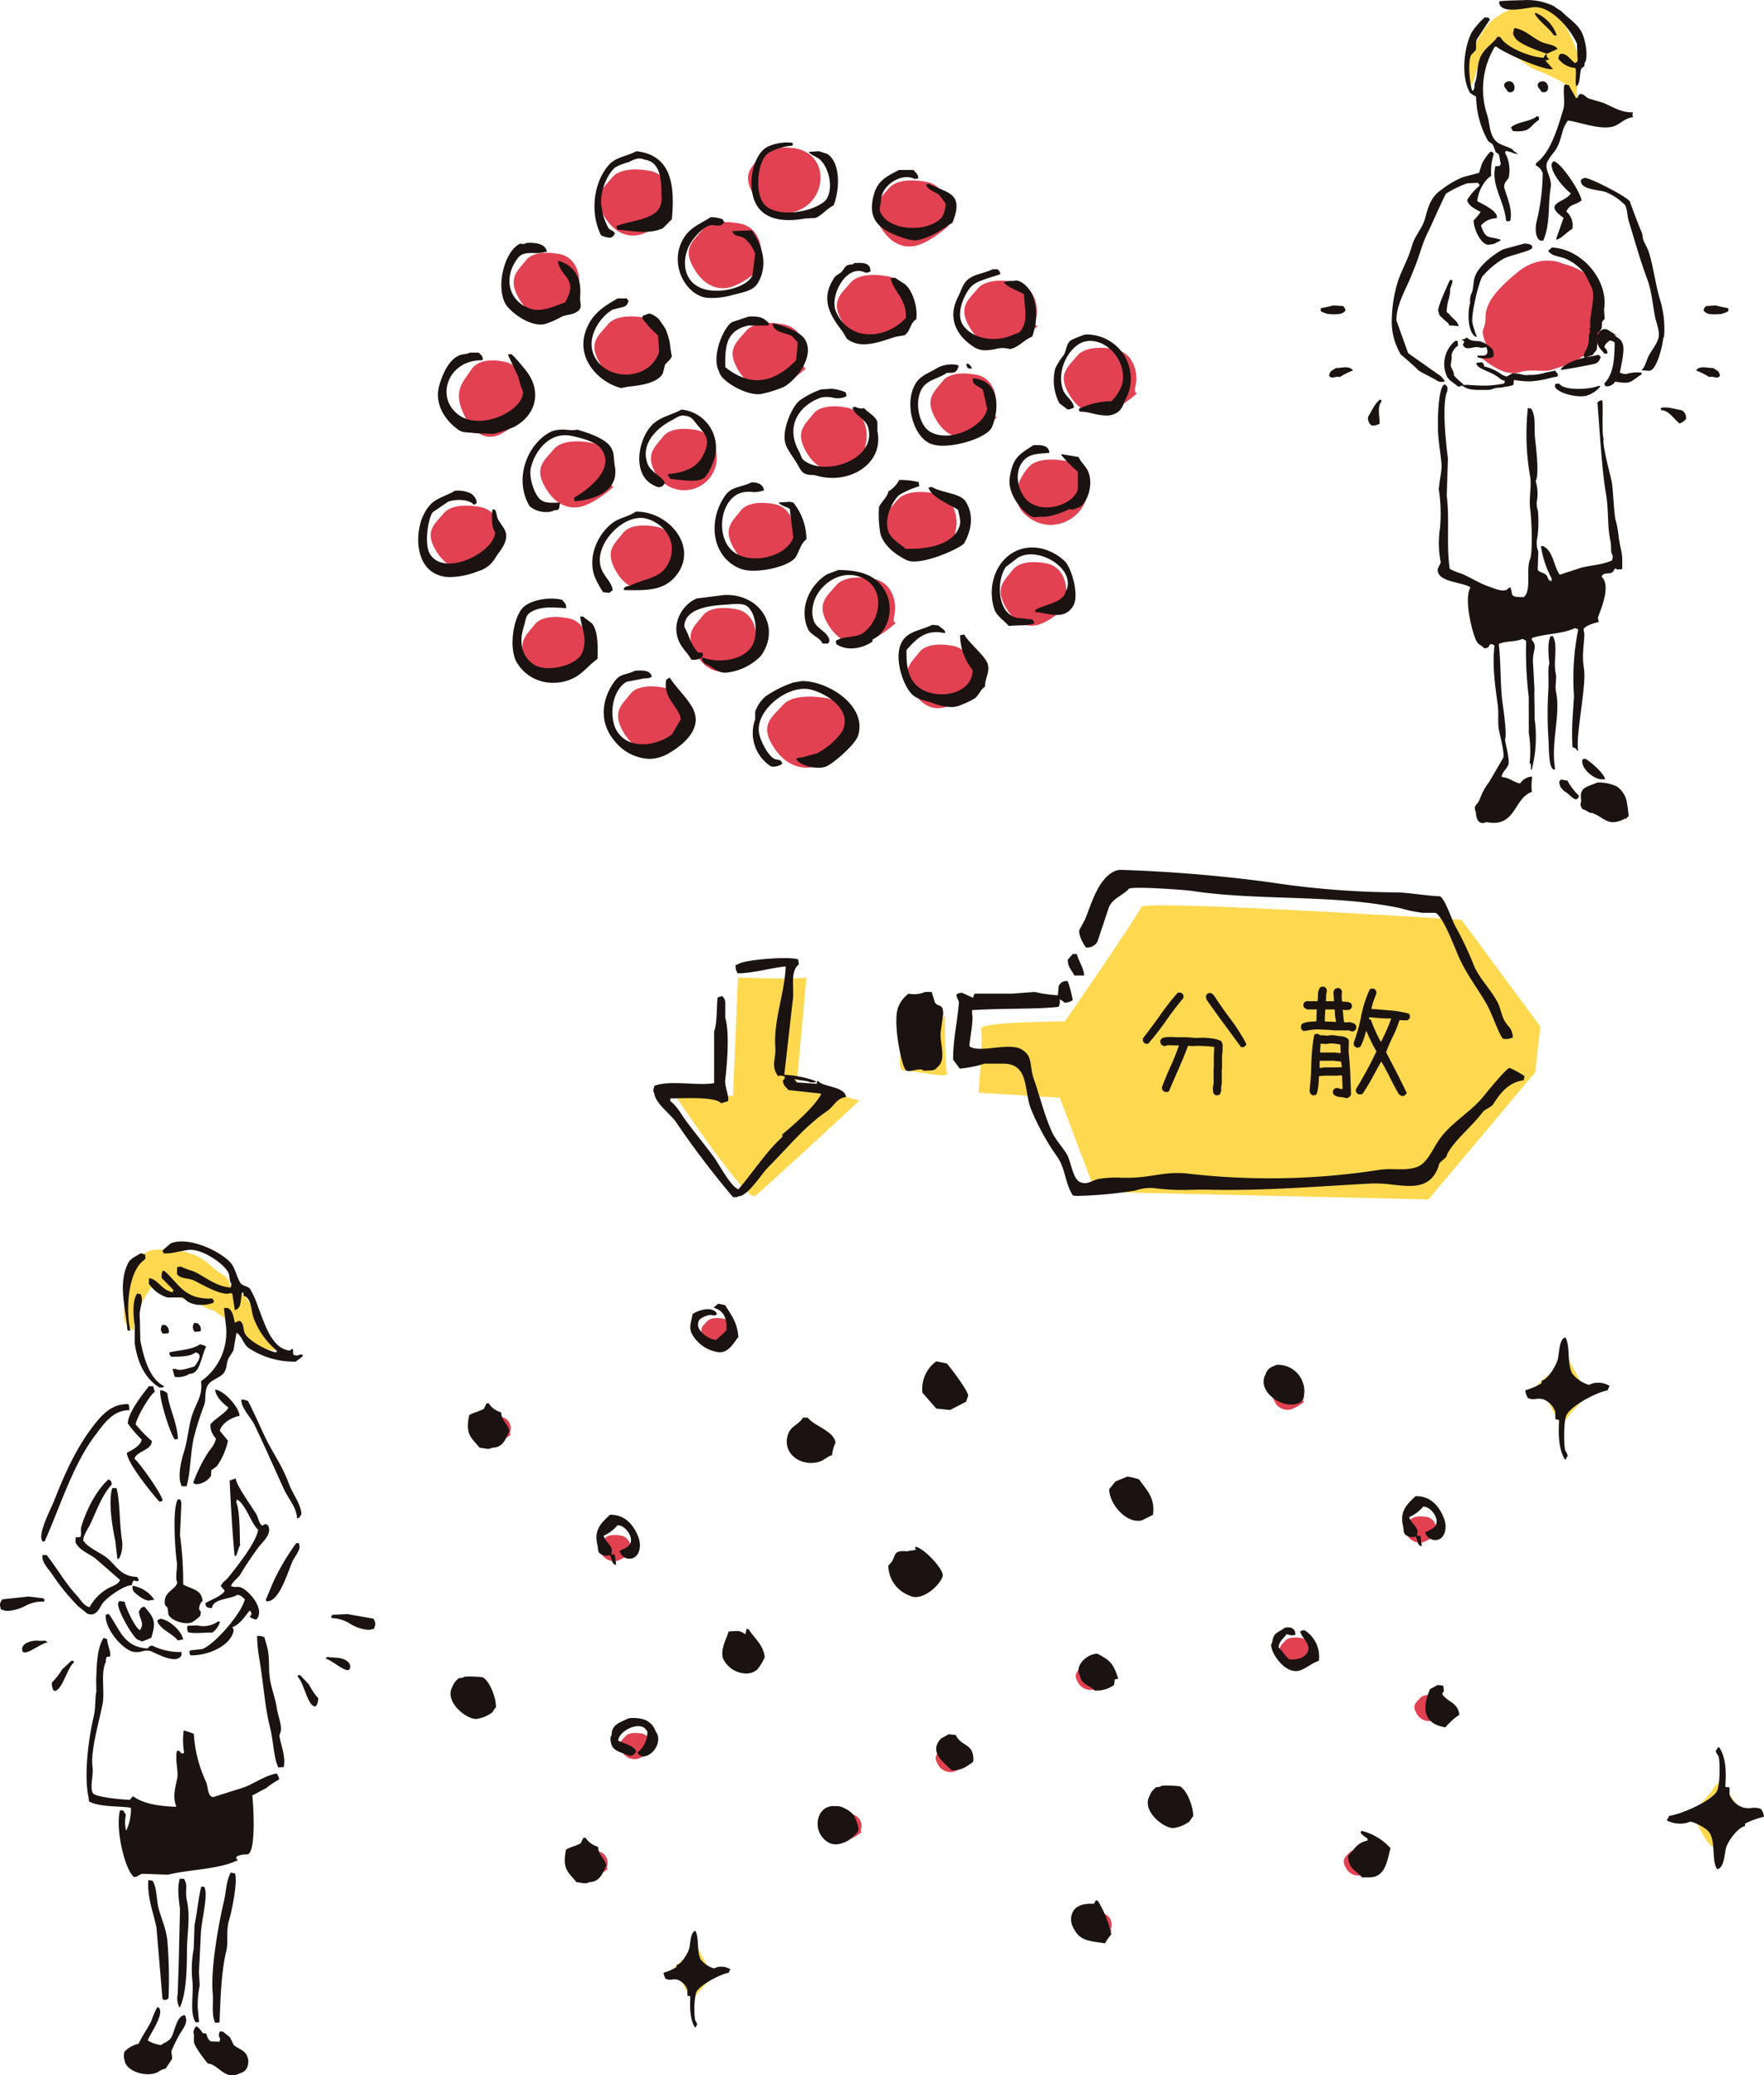 <svg xmlns="http://www.w3.org/2000/svg" width="345.233" height="406.199" viewBox="0 0 345.233 406.199">
  <g id="グループ_3086" data-name="グループ 3086" transform="translate(-171.908 -518.268)">
    <path id="パス_20562" data-name="パス 20562" d="M222.265,539.071s-4.292-.858-6.009,1.29-3.436,3.434-1.719,6.868,4.295,4.724,6.87,3.866a18.156,18.156,0,0,0,5.443-3.667s-.719.23-.29-1.487S226.56,539.5,222.265,539.071Z" transform="translate(58.602 28.846)" fill="#e14151" fill-rule="evenodd"/>
    <path id="パス_20563" data-name="パス 20563" d="M233.474,553.441s-4.292-.859-6.012,1.288-3.434,3.434-1.717,6.868a6.393,6.393,0,0,0,12.024-1.288C238.2,558.592,237.769,553.87,233.474,553.441Z" transform="translate(74.272 48.935)" fill="#e14151" fill-rule="evenodd"/>
    <path id="パス_20564" data-name="パス 20564" d="M245.721,551.6s-4.295-.859-6.012,1.288-3.434,3.434-1.717,6.87,4.292,4.722,6.868,3.863a18.141,18.141,0,0,0,5.446-3.667s-.722.233-.292-1.484S250.014,552.034,245.721,551.6Z" transform="translate(91.393 46.368)" fill="#e14151" fill-rule="evenodd"/>
    <path id="パス_20565" data-name="パス 20565" d="M239.812,559.483s-4.295-.859-6.012,1.288-3.434,3.436-1.717,6.87,4.295,4.722,6.87,3.863,5.443-3.667,5.443-3.667-.722.233-.293-1.484S244.1,559.912,239.812,559.483Z" transform="translate(83.133 57.382)" fill="#e14151" fill-rule="evenodd"/>
    <path id="パス_20566" data-name="パス 20566" d="M236.706,568.06s-4.295-.858-6.012,1.288-3.434,3.437-1.717,6.87,4.292,4.724,6.87,3.866a18.2,18.2,0,0,0,5.444-3.667s-.722.23-.293-1.487S241,568.489,236.706,568.06Z" transform="translate(78.79 69.373)" fill="#e14151" fill-rule="evenodd"/>
    <path id="パス_20567" data-name="パス 20567" d="M254.377,571.05s-4.292-.858-6.009,1.288-3.436,3.437-1.717,6.87,4.292,4.722,6.868,3.863a18.153,18.153,0,0,0,5.446-3.664s-.722.23-.293-1.487S258.671,571.479,254.377,571.05Z" transform="translate(103.496 73.553)" fill="#e14151" fill-rule="evenodd"/>
    <path id="パス_20568" data-name="パス 20568" d="M262.014,564.317s-4.295-.859-6.012,1.288-3.434,3.436-1.717,6.87,4.295,4.724,6.87,3.866,5.443-3.667,5.443-3.667-.722.23-.293-1.487S266.307,564.746,262.014,564.317Z" transform="translate(114.171 64.14)" fill="#e14151" fill-rule="evenodd"/>
    <path id="パス_20569" data-name="パス 20569" d="M230.788,574.461s-4.292-.861-6.009,1.288-3.436,3.434-1.717,6.868,4.292,4.724,6.868,3.866a18.142,18.142,0,0,0,5.446-3.667s-.722.23-.293-1.487S235.082,574.891,230.788,574.461Z" transform="translate(70.518 78.321)" fill="#e14151" fill-rule="evenodd"/>
    <path id="パス_20570" data-name="パス 20570" d="M216.064,559.707s-4.583-.859-6.415,1.29-3.664,3.434-1.832,6.868,4.583,4.724,7.331,3.866a19.43,19.43,0,0,0,5.808-3.667s-.77.23-.312-1.487S220.644,560.136,216.064,559.707Z" transform="translate(49.141 57.695)" fill="#e14151" fill-rule="evenodd"/>
    <path id="パス_20571" data-name="パス 20571" d="M217.925,547.888s-4.357-1.031-6.1,1.547-3.487,4.125-1.743,8.249,4.357,5.671,6.973,4.64,5.525-4.4,5.525-4.4-.731.278-.3-1.784S222.282,548.4,217.925,547.888Z" transform="translate(52.357 41.124)" fill="#e14151" fill-rule="evenodd"/>
    <path id="パス_20572" data-name="パス 20572" d="M222.981,568.794s-4.292-.861-6.009,1.288-3.436,3.434-1.717,6.868,4.292,4.724,6.868,3.866a18.147,18.147,0,0,0,5.446-3.667s-.722.23-.293-1.487S227.275,569.224,222.981,568.794Z" transform="translate(59.603 70.398)" fill="#e14151" fill-rule="evenodd"/>
    <path id="パス_20573" data-name="パス 20573" d="M230.189,561.327s-4.295-.859-6.012,1.29-3.434,3.434-1.717,6.868,4.292,4.724,6.87,3.866a18.155,18.155,0,0,0,5.444-3.667s-.722.23-.293-1.487S234.482,561.756,230.189,561.327Z" transform="translate(69.68 59.96)" fill="#e14151" fill-rule="evenodd"/>
    <path id="パス_20574" data-name="パス 20574" d="M245.277,575.314s-5.475-.962-7.664,1.439-4.379,3.837-2.189,7.674,5.475,5.278,8.76,4.319,6.94-4.1,6.94-4.1-.918.256-.372-1.662S250.752,575.794,245.277,575.314Z" transform="translate(87.529 79.485)" fill="#e14151" fill-rule="evenodd"/>
    <path id="パス_20575" data-name="パス 20575" d="M251.5,630.5s-2.029-.355-2.839.532-1.623,1.422-.811,2.844a2.78,2.78,0,0,0,3.245,1.6,8.724,8.724,0,0,0,2.571-1.518s-.341.1-.139-.616A2.267,2.267,0,0,0,251.5,630.5Z" transform="translate(105.697 156.811)" fill="#e14151" fill-rule="evenodd"/>
    <path id="パス_20576" data-name="パス 20576" d="M280.327,651.991s-2.029-.357-2.839.532-1.623,1.422-.813,2.842a2.778,2.778,0,0,0,3.247,1.6,8.69,8.69,0,0,0,2.571-1.515s-.34.1-.139-.616A2.267,2.267,0,0,0,280.327,651.991Z" transform="translate(145.997 186.848)" fill="#e14151" fill-rule="evenodd"/>
    <path id="パス_20577" data-name="パス 20577" d="M279.769,631.27s-2.026-.357-2.839.532-1.621,1.422-.81,2.844a2.781,2.781,0,0,0,3.245,1.6,8.726,8.726,0,0,0,2.571-1.518s-.341.1-.137-.616A2.269,2.269,0,0,0,279.769,631.27Z" transform="translate(145.219 157.88)" fill="#e14151" fill-rule="evenodd"/>
    <path id="パス_20578" data-name="パス 20578" d="M266.7,639.506s-2.029-.355-2.839.532-1.623,1.422-.813,2.844a2.781,2.781,0,0,0,3.247,1.6,8.669,8.669,0,0,0,2.571-1.518s-.341.1-.139-.614A2.268,2.268,0,0,0,266.7,639.506Z" transform="translate(126.946 169.394)" fill="#e14151" fill-rule="evenodd"/>
    <path id="パス_20579" data-name="パス 20579" d="M241.1,635.388s-2.029-.355-2.839.532-1.623,1.422-.811,2.844a2.777,2.777,0,0,0,3.245,1.6,8.726,8.726,0,0,0,2.571-1.518s-.34.1-.139-.616A2.267,2.267,0,0,0,241.1,635.388Z" transform="translate(91.152 163.637)" fill="#e14151" fill-rule="evenodd"/>
    <path id="パス_20580" data-name="パス 20580" d="M249.688,645.952s-2.029-.357-2.839.532-1.621,1.422-.811,2.844a2.781,2.781,0,0,0,3.244,1.6,8.729,8.729,0,0,0,2.571-1.518s-.34.1-.137-.616A2.269,2.269,0,0,0,249.688,645.952Z" transform="translate(103.167 178.406)" fill="#e14151" fill-rule="evenodd"/>
    <path id="パス_20581" data-name="パス 20581" d="M235.365,652.4s-2.026-.355-2.839.535-1.621,1.422-.811,2.842a2.779,2.779,0,0,0,3.245,1.6,8.688,8.688,0,0,0,2.571-1.516s-.341.094-.137-.616A2.271,2.271,0,0,0,235.365,652.4Z" transform="translate(83.142 187.416)" fill="#e14151" fill-rule="evenodd"/>
    <path id="パス_20582" data-name="パス 20582" d="M224.8,643.624s-2.026-.355-2.839.532-1.621,1.422-.811,2.844a2.778,2.778,0,0,0,3.245,1.6,8.635,8.635,0,0,0,2.571-1.518s-.341.1-.137-.614A2.268,2.268,0,0,0,224.8,643.624Z" transform="translate(68.373 175.151)" fill="#e14151" fill-rule="evenodd"/>
    <path id="パス_20583" data-name="パス 20583" d="M290.554,642.1s-2.029-.355-2.839.535-1.621,1.419-.81,2.842a2.778,2.778,0,0,0,3.245,1.6,8.672,8.672,0,0,0,2.571-1.518s-.341.1-.137-.614A2.27,2.27,0,0,0,290.554,642.1Z" transform="translate(160.297 173.026)" fill="#e14151" fill-rule="evenodd"/>
    <path id="パス_20584" data-name="パス 20584" d="M226.481,659.782s-2.026-.357-2.839.532-1.621,1.422-.811,2.844a2.776,2.776,0,0,0,3.244,1.6,8.686,8.686,0,0,0,2.571-1.516s-.34.1-.137-.616A2.269,2.269,0,0,0,226.481,659.782Z" transform="translate(70.723 197.74)" fill="#e14151" fill-rule="evenodd"/>
    <path id="パス_20585" data-name="パス 20585" d="M222.946,669.4s-2.029-.357-2.839.533-1.623,1.422-.813,2.842a2.777,2.777,0,0,0,3.244,1.6,8.679,8.679,0,0,0,2.573-1.516s-.34.1-.139-.616A2.267,2.267,0,0,0,222.946,669.4Z" transform="translate(65.777 211.181)" fill="#e14151" fill-rule="evenodd"/>
    <path id="パス_20586" data-name="パス 20586" d="M215.039,633.936s-2.029-.355-2.839.535-1.623,1.422-.811,2.842a2.777,2.777,0,0,0,3.245,1.6A8.687,8.687,0,0,0,217.2,637.4s-.341.094-.139-.616A2.27,2.27,0,0,0,215.039,633.936Z" transform="translate(54.725 161.607)" fill="#e14151" fill-rule="evenodd"/>
    <path id="パス_20587" data-name="パス 20587" d="M243.666,666.384s-2.029-.355-2.839.532-1.623,1.422-.811,2.844a2.777,2.777,0,0,0,3.245,1.6,8.671,8.671,0,0,0,2.571-1.518s-.341.1-.139-.614A2.268,2.268,0,0,0,243.666,666.384Z" transform="translate(94.746 206.97)" fill="#e14151" fill-rule="evenodd"/>
    <path id="パス_20588" data-name="パス 20588" d="M252.259,660.834s-2.029-.357-2.839.532-1.621,1.422-.81,2.844a2.776,2.776,0,0,0,3.244,1.6,8.686,8.686,0,0,0,2.571-1.516s-.341.1-.137-.616A2.269,2.269,0,0,0,252.259,660.834Z" transform="translate(106.761 199.211)" fill="#e14151" fill-rule="evenodd"/>
    <path id="パス_20589" data-name="パス 20589" d="M263.685,654.126s-2.029-.355-2.839.532-1.623,1.422-.811,2.844a2.777,2.777,0,0,0,3.245,1.6,8.726,8.726,0,0,0,2.571-1.518s-.34.1-.139-.616A2.267,2.267,0,0,0,263.685,654.126Z" transform="translate(122.733 189.833)" fill="#e14151" fill-rule="evenodd"/>
    <path id="パス_20590" data-name="パス 20590" d="M270.269,665.1s-2.029-.355-2.839.532-1.623,1.422-.81,2.844a2.777,2.777,0,0,0,3.244,1.6,8.674,8.674,0,0,0,2.571-1.518s-.341.1-.137-.614A2.27,2.27,0,0,0,270.269,665.1Z" transform="translate(131.938 205.181)" fill="#e14151" fill-rule="evenodd"/>
    <path id="パス_20591" data-name="パス 20591" d="M213.366,656.2s-2.029-.355-2.839.532-1.623,1.422-.813,2.844a2.781,2.781,0,0,0,3.247,1.6,8.673,8.673,0,0,0,2.571-1.518s-.341.1-.139-.614A2.268,2.268,0,0,0,213.366,656.2Z" transform="translate(52.384 192.736)" fill="#e14151" fill-rule="evenodd"/>
    <path id="パス_20592" data-name="パス 20592" d="M264.076,674.441s-2.026-.355-2.839.535-1.621,1.42-.811,2.842a2.778,2.778,0,0,0,3.245,1.6,8.635,8.635,0,0,0,2.571-1.518s-.341.1-.137-.614A2.27,2.27,0,0,0,264.076,674.441Z" transform="translate(123.282 218.234)" fill="#e14151" fill-rule="evenodd"/>
    <path id="パス_20593" data-name="パス 20593" d="M285.56,669.283s-2.029-.355-2.839.535-1.623,1.42-.811,2.842a2.777,2.777,0,0,0,3.245,1.6,8.671,8.671,0,0,0,2.571-1.518s-.341.1-.139-.614A2.268,2.268,0,0,0,285.56,669.283Z" transform="translate(153.315 211.023)" fill="#e14151" fill-rule="evenodd"/>
    <path id="パス_20594" data-name="パス 20594" d="M291.326,656.673s-2.029-.355-2.839.535-1.621,1.42-.811,2.842a2.777,2.777,0,0,0,3.245,1.6,8.668,8.668,0,0,0,2.571-1.518s-.34.1-.137-.614A2.27,2.27,0,0,0,291.326,656.673Z" transform="translate(161.378 193.394)" fill="#e14151" fill-rule="evenodd"/>
    <path id="パス_20595" data-name="パス 20595" d="M233.138,625.92s-2.029-.357-2.839.532-1.623,1.422-.811,2.844a2.78,2.78,0,0,0,3.245,1.6,8.726,8.726,0,0,0,2.571-1.518s-.341.1-.139-.616A2.267,2.267,0,0,0,233.138,625.92Z" transform="translate(80.028 150.4)" fill="#e14151" fill-rule="evenodd"/>
    <path id="パス_20596" data-name="パス 20596" d="M248.364,565.577s-4.743-.892-6.643,1.341-3.794,3.571-1.9,7.141,4.743,4.911,7.59,4.017,6.014-3.81,6.014-3.81-.8.24-.321-1.544S253.108,566.025,248.364,565.577Z" transform="translate(93.851 65.892)" fill="#e14151" fill-rule="evenodd"/>
    <path id="パス_20597" data-name="パス 20597" d="M253.377,558.6s-4.743-.894-6.64,1.338-3.8,3.571-1.9,7.141,4.746,4.911,7.592,4.017,6.014-3.81,6.014-3.81-.8.24-.324-1.544S258.121,559.041,253.377,558.6Z" transform="translate(100.859 56.131)" fill="#e14151" fill-rule="evenodd"/>
    <path id="パス_20598" data-name="パス 20598" d="M263.862,555.954s-4.741-.892-6.638,1.336c-2.969,3.484-3.741,8.014,1.228,10.532,5.314,2.693,11.865-2.372,9.985-8.125A5.183,5.183,0,0,0,263.862,555.954Z" transform="translate(115.967 52.439)" fill="#e14151" fill-rule="evenodd"/>
    <path id="パス_20599" data-name="パス 20599" d="M268.051,546.831s-4.746-.892-6.642,1.34-3.794,3.571-1.9,7.141,4.743,4.909,7.59,4.017,6.014-3.81,6.014-3.81-.8.24-.321-1.547S272.795,547.277,268.051,546.831Z" transform="translate(121.374 39.685)" fill="#e14151" fill-rule="evenodd"/>
    <path id="パス_20600" data-name="パス 20600" d="M259.931,541.352s-4.743-.892-6.642,1.338-3.794,3.571-1.9,7.144,4.743,4.909,7.59,4.017S265,550.037,265,550.037s-.8.242-.321-1.544S264.675,541.8,259.931,541.352Z" transform="translate(110.022 32.025)" fill="#e14151" fill-rule="evenodd"/>
    <path id="パス_20601" data-name="パス 20601" d="M252.661,533.17s-4.743-.894-6.64,1.338-3.8,3.571-1.9,7.141,4.743,4.911,7.59,4.017,6.017-3.81,6.017-3.81-.8.24-.324-1.544S257.4,533.616,252.661,533.17Z" transform="translate(99.858 20.586)" fill="#e14151" fill-rule="evenodd"/>
    <path id="パス_20602" data-name="パス 20602" d="M249.532,540.884s-4.743-.894-6.642,1.338-3.794,3.571-1.9,7.141,4.743,4.911,7.59,4.017,6.014-3.81,6.014-3.81-.8.24-.321-1.544S254.276,541.33,249.532,540.884Z" transform="translate(95.484 31.37)" fill="#e14151" fill-rule="evenodd"/>
    <path id="パス_20603" data-name="パス 20603" d="M241.023,544.808s-4.743-.892-6.643,1.338-3.794,3.571-1.9,7.141,4.743,4.911,7.59,4.019,6.014-3.813,6.014-3.813-.8.242-.321-1.544S245.767,545.254,241.023,544.808Z" transform="translate(83.588 36.857)" fill="#e14151" fill-rule="evenodd"/>
    <path id="パス_20604" data-name="パス 20604" d="M237.442,536.572s-4.743-.894-6.643,1.338-3.794,3.571-1.9,7.141,4.743,4.911,7.59,4.017,6.014-3.81,6.014-3.81-.8.24-.321-1.544S242.186,537.018,237.442,536.572Z" transform="translate(78.582 25.342)" fill="#e14151" fill-rule="evenodd"/>
    <path id="パス_20605" data-name="パス 20605" d="M242.276,530.484s-4.743-.892-6.64,1.338-3.8,3.571-1.9,7.144c1.739,3.271,4.93,5.026,8.652,3.81C248.458,540.8,249.062,531.759,242.276,530.484Z" transform="translate(85.341 16.831)" fill="#e14151" fill-rule="evenodd"/>
    <path id="パス_20606" data-name="パス 20606" d="M230.1,532.274s-4.743-.892-6.642,1.34-3.794,3.571-1.9,7.141,4.743,4.911,7.59,4.017,6.014-3.81,6.014-3.81-.8.24-.321-1.544S234.845,532.722,230.1,532.274Z" transform="translate(68.319 19.334)" fill="#e14151" fill-rule="evenodd"/>
    <path id="パス_20607" data-name="パス 20607" d="M229.743,544.271s-4.743-.894-6.643,1.338-3.794,3.571-1.9,7.141,4.743,4.911,7.59,4.017,6.014-3.811,6.014-3.811-.8.24-.321-1.544S234.487,544.717,229.743,544.271Z" transform="translate(67.819 36.105)" fill="#e14151" fill-rule="evenodd"/>
    <path id="パス_20608" data-name="パス 20608" d="M225.321,554.468s-4.746-.892-6.642,1.338-3.794,3.571-1.9,7.141,4.743,4.911,7.59,4.019,6.014-3.813,6.014-3.813-.8.242-.321-1.544S230.065,554.914,225.321,554.468Z" transform="translate(61.637 50.361)" fill="#e14151" fill-rule="evenodd"/>
    <path id="パス_20609" data-name="パス 20609" d="M256.284,548.919s-4.292-.859-6.009,1.288-3.436,3.436-1.717,6.87,4.292,4.724,6.868,3.863a18.155,18.155,0,0,0,5.446-3.664s-.722.23-.293-1.487S260.578,549.348,256.284,548.919Z" transform="translate(106.162 42.613)" fill="#e14151" fill-rule="evenodd"/>
    <path id="パス_20610" data-name="パス 20610" d="M301.693,519.026s-4.47,1.117-6.7,4.47-3.352,5.868-3.352,7.266.278,4.47.278,4.47a7.624,7.624,0,0,0,1.4-3.074c.278-1.676,3.352-5.587,3.352-5.587s2.794,1.4,4.748,2.516,1.957,1.676,4.192,2.513a45.888,45.888,0,0,1,4.748,2.235c1.24.587,1.118,2.515,1.118,4.192s-2.513.278,0,1.676,7.544,3.352,8.662,2.235,3.352,0,1.117-1.117-5.839-2.06-6.7-3.352-1.676.837-1.4-2.235.839-4.75.281-6.427-3.074-11.175-10.338-10.057" transform="translate(167.382 0.544)" fill="#fed950" fill-rule="evenodd"/>
    <path id="パス_20611" data-name="パス 20611" d="M187.438,620.367s-4.1,1.022-4.866,6.508-.837,7.518.295,8.427l1.129.909a8.693,8.693,0,0,1,1.026-4.609c1.23-1.988,2.489-4.849,3.338-4.24a22.214,22.214,0,0,0,6.288,2.827c2.019.36,1.719.64,3.719,1.578s-.271-.59,2.849,1.549,2.53,2.407,3.94,3.616,1.12,2.372,3.969,2.748l2.849.374s-1.341-2.065-2.432-4.134a54.515,54.515,0,0,0-3.559-6.216,13.526,13.526,0,0,0-2.83-2.127c-.851-.609.048-1.448-2.23-2.688S197.045,619.535,187.438,620.367Z" transform="translate(14.117 142.582)" fill="#fed950" fill-rule="evenodd"/>
    <path id="パス_20612" data-name="パス 20612" d="M303.683,629.271s-7.806,5.194-6.146,5.588,4.479,8.64,5.029,6.983,5.264-5.885,4.751-6.146S303.683,629.271,303.683,629.271Z" transform="translate(175.308 155.184)" fill="#fed950" fill-rule="evenodd"/>
    <path id="パス_20613" data-name="パス 20613" d="M231.839,677.323s-6.18,4.113-4.866,4.424,3.544,6.839,3.981,5.527,4.165-4.657,3.76-4.866S231.839,677.323,231.839,677.323Z" transform="translate(76.727 222.361)" fill="#fed950" fill-rule="evenodd"/>
    <path id="パス_20614" data-name="パス 20614" d="M314.209,665.009c0,.839-4.827,5.317-4.189,5.309s3.352,8.381,5.307,5.866,5.59-5.866,4.75-6.424-4.47-6.146-4.47-6.146Z" transform="translate(193.002 203.196)" fill="#fed950" fill-rule="evenodd"/>
    <path id="パス_20615" data-name="パス 20615" d="M346.3,594.986s-62.195-3.981-62.691-2.489-14.928,22.39-14.928,22.39-16.918,0-16.419,1.494-.5,12.438-.5,12.438l15.923,1,6.966,18.41,65.18,1.492,20.9-24.877,1-8.957Z" transform="translate(111.636 103.306)" fill="#fed950" fill-rule="evenodd"/>
    <path id="パス_20616" data-name="パス 20616" d="M252.925,602.791l-6.285.837s-2.611,8.429-.42,8.383,8.863,1.7,8.381.417-.417-11.314-.417-11.314" transform="translate(102.665 115.821)" fill="#fed950" fill-rule="evenodd"/>
    <path id="パス_20617" data-name="パス 20617" d="M252.685,598.057c-2.516.42-13.41,0-13.41,0l-.966,23.146H227.026s13.925,20.856,15.6,19.6,20.4-18.649,20.4-18.649l-12.235-3.573,1.892-20.522" transform="translate(77.056 111.546)" fill="#fed950" fill-rule="evenodd"/>
    <path id="パス_20618" data-name="パス 20618" d="M308.724,540.12s-4.189-2.1-8.8,1.676-6.285,6.288-6.285,8.8-.885,2.069-.42,3.772a11.626,11.626,0,0,0,1.259,2.933l-1.676,1.259s3.038,2.619,5.446,2.933,1.573-.525,5.031-.42,2.513,0,5.446-.837,1.676-.631,4.192-2.1,2.345-.981,2.933-3.772S318.783,542.636,308.724,540.12Z" transform="translate(169.011 29.738)" fill="#e14151" fill-rule="evenodd"/>
    <path id="パス_20619" data-name="パス 20619" d="M189.393,648.329s-4.173-.564-3,1.993-.938,2.9,1.17,2.556.832.587,2.108-.348S189.393,648.329,189.393,648.329Z" transform="translate(19.958 181.753)" fill="#e14151" fill-rule="evenodd"/>
    <path id="合体_20" data-name="合体 20" d="M40.686,160.917c-1.042-1.239-2.573-3.384-2.693-4.116s.045-1.3-.084-1.742.024-.725.335-1.3,1.465,1.215,1.465,1.215L40.3,155c.3.542.319,1.247,1.01,1.569l1.649.056.138-.587a1.266,1.266,0,0,1-.071-1.418l.591.019,1.379,1.111.77,1.56c1.282.978,2.523.978,2.849,3.047-.078,2.171-1.178,2.242-2.1,2.644a2.919,2.919,0,0,1-1.059.209C43.488,163.214,42.332,160.955,40.686,160.917Zm-16.271-.557a2.8,2.8,0,0,1-.058-1.772,5.545,5.545,0,0,1,2.769-1.558c.734-1.59,1.806-3.021,2.514-4.517a17.337,17.337,0,0,1,1.155-2.676c.265.142.3.116.46.371.63,1.513-1.94,4.975-2.335,6.175a6.5,6.5,0,0,0,2.566.913c.63-.462,1.483-.7,1.934-1.349.777-1.131,1.146-4.506,2.752-4.509.855,1.541-.57,2.8-1.2,4.088a25.659,25.659,0,0,0-1.4,2.9c-.108.358.233,1.142.06,1.653l-1.241,1.847c-.913.095-1.295.66-2.037.876a5.09,5.09,0,0,1-1.409.189C26.821,163,24.589,161.846,24.415,160.361Zm17.214-13.221c-.427-4.634,1.092-13.323,2.139-17.751.557-2.352.451-4.017,1.381-5.855l.82.147c.6,1.39-.55,7.226-1.14,9.166-.647,2.137-.067,4.1-.561,6.121-.963,3.913-1.118,9.237-1.3,13.884l-.829.089C41.329,151.48,41.8,148.987,41.629,147.139Zm-3.382,5.667c-1.235-2.257-.216-5.372-.65-8.639a22.135,22.135,0,0,1,.317-5.773l.155-4.6c.55-2.581.729-5.2,1.319-7.508l.473.017.229.125-.006.235c.624,1.409-.686,6.421-.775,8.827l-.373,7.541.147,2.6a19.349,19.349,0,0,0-.384,4.355l.257,2.84Zm-3.473-5.43.186-5.424.268-11.322c-.224-1.524-.594-4.219-.037-5.9l.827.028c.85,1.433.114,2.255.563,4.269.658,2.968.114,5.972.026,8.961-.069,2.258.129,8.909-1.45,12A3.791,3.791,0,0,1,34.774,147.377Zm-2.868.963-.112-.119-1.174-13.97c-.635-3.024-1.85-5.929-1.573-9.261l.82.147c.9,1.45.7,3.751,1.224,5.59.637,2.227,1.463,3.941,1.677,6.283a89.579,89.579,0,0,1,.209,11.132c-.339.225-.25.283-.837.326Zm-8.415-37,.591.021.561.844a7.111,7.111,0,0,0,.011,3.069l.123-.112a9.881,9.881,0,0,0,.853-4.219l-.114-.123c-2.564-.352-6.039-.1-8.1-1.221l-.089-.829c-.911-4.142-.065-11.227,1.008-15.781.425-1.8.231-3.57.524-4.94l-.041-2.244c.134-2.517.065-6.056,1.459-8.214l.7.259c-.017,1.049.958,2.916.473,3.442l-.473-.017c-.255.252-.263.5-.272,1.053-1.04,2-.164,5.8-.635,8.242-.637,3.285-2.4,9.19-1.957,12.326.218,1.543-.589,3.965.065,5.078.49.833,6.088,1.3,7.273,1.31a2.109,2.109,0,0,1,.615-.686c1.908,1.433,5,1.938,8.309,2.052l.121-.112c-.755-1.8-.2-3.6.186-5.426.287-1.364-.466-3.626-.052-5.43l.473.017c.183.283.445.611.691.5l.24-.112a14.852,14.852,0,0,1-.086-4.37,13.721,13.721,0,0,1,1.983.658,26.012,26.012,0,0,0,2.393,9.405c.436.984.237,2.624,1.314,3l6.086-1.919c1.962-.716,4.262-2.406,6.468-2.728.192.516.38.473.432,1.193a13.673,13.673,0,0,0-2.538,1.684c-1.28.626-1.442.8-2.719,1.429.08-.034,1.006,11.477-1.027,11.546a4.039,4.039,0,0,0-2.02.4l-.129.349a.789.789,0,0,1,.337.484l-.235-.009c-3.494,1.675-9.276,1.716-13.433,2.73l-4.951-.171c-.758.106-.8.591-1.675.652C24.4,122.957,22.531,114.848,23.491,111.343Zm29.354-16.23c-.993-3.9-1.254-8.307-2.033-13.055a31.629,31.629,0,0,1-.5-4.824,2.294,2.294,0,0,1,1.45.272c.194.781.466,1.545.628,2.333.393,1.889.145,3.829.429,5.726.3,1.992,1.094,3.876,1.37,5.894.136,1,1.053,3.507.753,4.433l-.265.818c.287,1.945,1.278,4.038.852,6.166l-1.064.08C53.486,100.8,53.572,97.967,52.845,95.114Zm5.437-9.867.013-.354.473.017,1.707,1.828a12.088,12.088,0,0,0,1.8,2.659,2.661,2.661,0,0,1-.408,1.521l-.24.11C60.146,90.776,59.492,86.36,58.281,85.246ZM10.466,87.858a2.631,2.631,0,0,1-.3-1.545,12.187,12.187,0,0,0,1.975-2.529l1.828-1.709.473.017-.013.354c-1.282,1.027-2.234,5.389-3.732,5.538Zm53.312-6.19-.063-.1.4-.246c1.295.227,2.7-.048,3.831.837a1.5,1.5,0,0,1,.471.542c.255.615.069.626-.009,1.111l-.365.084H68C67.056,83.9,64.922,81.972,63.778,81.668ZM29.4,80.149a3.12,3.12,0,0,0-1.575.076,3.827,3.827,0,0,1-1.968.039c-2.111-.7-5.281-4.4-5.188-7.142a1.538,1.538,0,0,1,.6-.216c2.122,2.745,2.81,6.542,7.679,6.755a.947.947,0,0,1,.846-.561,12.322,12.322,0,0,0,5.741,1.256l-.024.708a1.591,1.591,0,0,1-1.443.683C32.462,81.747,30.242,80.454,29.4,80.149Zm7.88.857a1.479,1.479,0,0,1-.209-.831,1.494,1.494,0,0,1,.835-.209l1.658-.179c2.43-.9,7.681-6.923,8.359-9.748-.512-.4-.624-.771-1.5-.879-1.172.883-4.69.673-4.936,2.588-.786-.013-1.219-.1-1.269-.868l0-.116c.837-.511,3.345-1.444,3.749-2.393-.084-.248-.606-.587-.79-1.09l.121.006c.3-.678.93-.965,1.347-1.489,1.459-1.83,5.542-6.863,5.868-9.362-1.431-1.357-2.488-5.15-4.165-5.926l0,.119-.129.349c.8,1.822.671,6.874.773,8.525-.2.032-.66,2.046-.857,2.076l-.233-.125c-.406-4.282-.762-10.252-.956-14.652l1.193-.432c0,1.213,3.272,5.752,4.012,6.984.391.654.516,1.923,1.222,2.286.4-.421.939-.427,1.174.158.639,1.45-1.2,3.117-1.785,3.835a64.009,64.009,0,0,0-3.727,5.54c-.542.833-1.431,1.278-1.85,2.3l.117,0a1.855,1.855,0,0,0,.965.145,2.034,2.034,0,0,1,1.032.16c1.4.637,4.552,4.029,2.978,6.123L49.908,74c-.4-.242-.8-.218-1.04-.626.278-.211.253-.153.373-.578l-.22-.479-.235-.009c-.852,1.139-1.869,2.65-3.3,3.192.153.343.3.555.207.835-.606,2.687-4.683,4.672-8.154,4.672C37.453,81.009,37.364,81.008,37.276,81.005Zm-32.5-.574-.356-.11c-.045-.492-.231-.514.065-1.111a1.543,1.543,0,0,1,.505-.507,4.381,4.381,0,0,1,2.683-.542,10.524,10.524,0,0,0,1.2-.032l.386.274-.069.095c-1.143.224-3.345,1.939-4.319,1.94A.679.679,0,0,1,4.777,80.431Zm21.984-2.618c-1.027-.846-3.665-5.462-3.662-6.85l.134-.468.24-.11.941.149c.136,1.1,2.111,5.273,3,5.532.922-1.476-.123-2.046-.229-3.665.363-.488.313-.816,1.094-.906,1.841,2.154,2.355,2.821,1.325,6.065a13.992,13.992,0,0,1-1.912.76C27.406,77.964,27.119,78.111,26.761,77.813Zm4.019-3.639.6-.335c1.772.233,4.165,2.394,4.465,4.049l-1.07.2C33.831,76.747,31.148,75.886,30.779,74.175Zm6.06,2.333a1.92,1.92,0,0,1-.2-1.07l.127-.231,1.891-.054a4.848,4.848,0,0,0,4.04-.805l.35.129a4.064,4.064,0,0,1-1.487,2.074c-.473,0-1,.019-1.537.043-.518.023-1.05.046-1.556.046A8.01,8.01,0,0,1,36.84,76.508Zm31.73-1.649a6.942,6.942,0,0,0-3.682-1.135l-.071-.367.25-.276,2.9-.149,5.117.9c.606,1.042.322,1.183.151,1.945A3.356,3.356,0,0,1,72,76.01,7.888,7.888,0,0,1,68.57,74.859ZM32.946,72.951a6.49,6.49,0,0,0-.19-1.3l-.458-.49c-.475-2.67,2.13-2.942,2.394-4.4-.49-1.1.106-2.747-.1-4.135-.328-2.281-.881-10.342.205-12.138l.473.015a1.518,1.518,0,0,1,.207.833c0,1.26-.235,4.977-.24,6.235a67.483,67.483,0,0,1,.615,9.582c1.608.9,3.632.948,3.788,3.2A2.039,2.039,0,0,0,39,72.094c.412.371.3.524.2,1.187a10.933,10.933,0,0,1-1.578,1.245,2.777,2.777,0,0,1-1.072.191C35.048,74.717,33.229,73.858,32.946,72.951Zm-15.813-.067L15.292,71.4a43.407,43.407,0,0,1-5.208-6.434C9.5,64.1,8.4,63.058,8.3,61.84l.013-.473.824.03c2.055,2.588,3.634,5.471,5.87,7.873.71.76,1.358,2.035,2.519,2.327a9.323,9.323,0,0,1,3.546-3.656c.79-.481,2.1-.734,2.422-1.688l-4.932-4.3c-1.327-.913-3.127-1.595-3.788-3.08l.03-.945.947-.084c.255-.8-.067-1.276.192-2.119,1.034-3.382,2.944-7.036,5.268-9.145.36.145.406.173.572.492l.1.475c-1.932,2.163-2.816,4.77-4.155,7.651-.466,1-1.547,2.488-1.416,3.373.965,1.36,2.87,2.117,4.262,3.095,2.163,1.526,2.793,3.9,6.237,3.991l.337.486-.129.349-.352-.013-.468-.134a1.4,1.4,0,0,0-.386.93c-1.668.045-4.85,2.428-5.665,3.466-.688.874-.941,2.163-2.322,2.283Zm-16.977-.9c-.119-.773-.393-.932.283-1.932L5.608,69.5l2.879.345.231.294-.1.358a6.936,6.936,0,0,0-3.744.881,8.626,8.626,0,0,1-3.26.927A3.38,3.38,0,0,1,.156,71.982Zm52.117-1.558L52.04,70.3l.011-.235,1.411-3.373a45.352,45.352,0,0,1,4.511-7.638l.589.021-.011.352c.412.762-.93,2.348-1.288,3.144-.9,1.991-2.541,7.856-4.94,7.857ZM26.135,68.468a1.721,1.721,0,0,1-.2-1.068,6.246,6.246,0,0,1,4.273,2.743l-.119,0-.71.093a.728.728,0,0,1-.279.05C28.169,70.282,26.536,68.968,26.135,68.468ZM22.93,62.1l.009-.233-.363-3.2c-.494-2.312-1.472-7.713-.589-10.407l.824.028c.7,2.646.548,7.083,1.068,10.187a6.264,6.264,0,0,1-.468,3.408l-.246.229ZM8.183,58.411c-.663-1.5,1.9-6.347,2.383-7.588,2.169-5.562,4.429-10.483,7.7-14.73,1.5-1.936,3.529-4.4,6.874-4.249l.108.358.088.829c-3.321-.035-5.126,2.847-6.658,4.847-4.37,5.711-6.906,14.022-9.917,20.79l-.358.106A1.373,1.373,0,0,1,8.183,58.411Zm47.433-9.828c-2.055-4.468-3.732-8.339-5.823-12.71-.639-1.336-2.715-3.421-2.547-4.927a3.658,3.658,0,0,1,1.288.28c1.193,2.292,2.137,4.5,3.3,6.958,1.545,3.253,3.395,5.607,4.755,9.369.609,1.681,2.4,4.034,2.4,5.866-.334.406-.227.647-.852.8C58.046,52.014,56.417,50.326,55.616,48.583Zm-30.8-7.189c.947-.55,2.683-1.34,2.92-2.616a22.65,22.65,0,0,1-2.724-3.162c.06-2.184,3.011-5.845,4.144-7.295l.824.03.319,1.071c-1.047.708-3.486,4.925-3.76,6.365a28.615,28.615,0,0,0,3.194,3.3l-.14.587c-.647,1.3-2.84,1.5-3.283,2.836,1.075.921,5.18,6.69,5.506,8.1l-.125.229-.477.1C29.817,49.426,24.989,43.5,24.818,41.393Zm10.754,6.5c-.893-1.733-.175-4.748.468-6.831.775-2.506.85-5.042,1.668-7.379.755-2.156,2.014-3.617,1.634-6.319A11.718,11.718,0,0,0,44.2,16.321l-.363-3.2.123-.112.589.019c1.04.479,1.111,1.735,1.437,2.881.57-.22.632-.529,1.187-.2.606.714.326,1.262.747,2.268.572,1.362,4.321,3.421,6.127,3.751l.132-.349a15.328,15.328,0,0,1-4.506-6.291c-.561-1.366-.395-4.085-1.975-4.435l-.093-.71-.24.108c-.335,1.094.006,3.117-1.414,3.375l-.481-3.2-.35-.13c-1.619.762-6.071-1.97-7.232-2.488-1.058-.473-2.8-.289-3.263-1.293l.048-1.3.708-.095a17.247,17.247,0,0,0,2.45.908c2.225.98,4.323,2.968,7.325,3.2l.145-.7c-.516-.786-.246-1.455-.63-2.264-.758-1.593-5.134-4.783-7.878-4.4-1.765.248-3.25.773-4.744.665a1.5,1.5,0,0,1-.216-.6L33.417.372c3.8-1.532,10.614,2.022,12.015,4.189.652,1.008,1.019,2.665,1.649,3.6.36.535,1.446.578,1.85,1.124A18.448,18.448,0,0,1,50.575,13c1.161,2.862,2.564,8.111,6.207,8.357.214-.283.328-.324.483-.337.192.384,0,.729.194,1.187l.7.142a1.754,1.754,0,0,1,1.068-.2l-.011.356-1.334,1.016a16.019,16.019,0,0,1-9.233-2.676c-.958-.641-1.306-2.309-2.262-2.911l-.117,0-.589,3.4-1,1.619c-.391,1.012-.229,1.528-.673,2.456-.613,1.293-2.75,1.558-3.4,2.834-.6,1.172-.291,2.7-.6,3.639A59.885,59.885,0,0,0,37.9,38.534c-.7,3.453-.6,6.582-1.383,9.4Zm2.845-.376-.468-.134-.108-.24a31.3,31.3,0,0,1,2.788-5.689c.695-1.053,1.345-1.537,1.636-2.894a3.751,3.751,0,0,1-1.086-2.754c.889-1.12,3.041-2.255,3.535-3.3-1.045-.76-2.521-2.139-2.6-3.509,1.811.188,4.673,3.472,4.783,5.119-1.614.356-3.434,1.377-3.878,2.937L44.611,39a13.2,13.2,0,0,1-2.178,5l-1.088.788-.037,1.06a3.659,3.659,0,0,1-2.888,1.672ZM31.375,29.107a2.245,2.245,0,0,1,1.394.637c.242,2.719,1.9,5.557,2.055,8.924l-.591.1C33.266,37.655,31.043,30.371,31.375,29.107Zm-5-9.142V16.54c-.315-2.072-.5-4.882.453-6.356l.7.14c.708,1.5-.434,2.871-.16,4.716l.091,4.254c.622,3.388,1.83,7.707,4.651,9.01l-.127.231-.71.093C28.42,26.9,26.92,23.8,26.374,19.965Zm7.8,6.522-.417-1.55.708.026c.764.5,2.573-.242,3.557-.471.475-.6,1.942-2.469.227-2.767-1.066.855-3.011.822-4.765.842-.224-.414-.328-.157-.313-.872,2.089-.455,4.4-.488,5.985-1.575l.937.27.227.244c-1,2.035-1.2,5.329-3.17,5.245a4.293,4.293,0,0,1-2.3.675A3.239,3.239,0,0,1,34.176,26.487ZM31.824,16.281l.7.142c.324.475.533.484.544,1.319l-.125.231-1.064.08A1.275,1.275,0,0,1,31.824,16.281Zm6.252-.367.7.143c.324.475.531.484.544,1.319l-.125.231-1.064.08A1.271,1.271,0,0,1,38.076,15.913ZM25.043,17.439l-.112-.123c-.224-3.969-1.934-8.689.089-12.98C25.513,3.286,26.638,2.9,27.568,2.3l.818.265.093.712-.248.345c-3.244,2.247-3.63,9.969-2.715,13.836ZM36.8,11.822c-.335-.192-.732-.723-1.15-.866l-2.832.022a6.685,6.685,0,0,1-3.686-2.724l.035-1.062C31,7.4,31.507,9.484,33.8,9.948l.134-.468L31.651,7.16a2.648,2.648,0,0,1,.166-1.411l.352.013c2.812,2.437,3.881,5.68,9.38,5.4l.337.484-.129.352a6.089,6.089,0,0,1-2.342.42A5.4,5.4,0,0,1,36.8,11.822Z" transform="translate(171.908 761.253)" fill="#1a1311"/>
    <path id="合体_21" data-name="合体 21" d="M73.97,120.591a1.943,1.943,0,0,1,1.088-.27l2.991-.816a13.97,13.97,0,0,0,4.89-4.213c2.327-4.319-3.293-7.653-6.25-8.292-4.528-.98-11.026,4.379-9.923,8.834.358,1.453,1.584,3.87,2.719,4.621.768.511,1.487.013,1.768,1.09a2.942,2.942,0,0,1-2.175.544,7.776,7.776,0,0,1-3.127-9.246v-1.493a7.1,7.1,0,0,1,2.037-2.989,21.744,21.744,0,0,1,5.439-2.719l1.632-.272c5.029-.106,12.945,4.819,11.009,10.739-.52,1.595-4.722,5.363-6.252,5.98a4.1,4.1,0,0,1-1.493.241C76.563,122.329,74.415,121.589,73.97,120.591Zm-35.811-3.85c-2.713-3.449-2.27-7.778.2-11.238,1.2-1.673,2.223-1.254,4.075-2.171,1.36-.074,3.112-.153,3.265,1.221a2.514,2.514,0,0,1-1.36.272L40.8,105.5c-2.963,1.642-3.688,7.355-1.632,10.059,2.521,3.315,7.552,2.389,10.465.272l1.768-2.991c-.41-2.6-3.555-4.066-2.853-7.748l.678-.406c1.329,2.1,3.356,3.857,4.489,5.985,2.124,3.991-1.919,7.284-4.867,8.931a7.464,7.464,0,0,1-3.669.993A9.191,9.191,0,0,1,38.159,116.74Zm62.724-7.021c-1.563-.57-2.773-.619-3.941-1.5-1.856-1.392-3.88-7.051-2.447-10.193,1.111-2.437,3.658-2.478,6.116-3.669l1.224.134c.5.505,1.051.628,1.36,1.36h-.138v.138c-3.753-.87-5.6,1.187-7.474,3.261-.151,3.721.568,6.7,3.535,8.018,3.852,1.716,9.418.175,9.377-4.077a11.014,11.014,0,0,1-2.447-6.8l.816-.136c1.008,1.787,4.2,4.245,4.623,5.844.4,1.547-.615,2.877-.544,4.349-.906.551-1.232,1.744-2.039,2.314a17.9,17.9,0,0,1-3.263,1.493,4.56,4.56,0,0,1-1.347.189A10.414,10.414,0,0,1,100.883,109.72Zm-81.688-8.156c-1.418-2.84-.641-8.156,1.086-10.331,1.295-1.634,5.143-2.458,7.884-1.768.434.581.76.6.816,1.632-2.7-.145-5.2-.462-7.2.952-.773.544-.755,1.565-1.088,2.583-1.032,3.14-.408,5.922,1.9,7.474,2.478,1.666,8.443.306,9.513-2.309,1.1-2.683-.147-4.791-.408-7.07h.544l1.768,1.36c1.235,1.517,1.142,4.554,1.086,6.934-1.617,1.116-2.937,2.939-4.755,3.8a8.956,8.956,0,0,1-3.859.879A8.162,8.162,0,0,1,19.194,101.564ZM59.154,103.6a10.734,10.734,0,0,1-2.175-1.221c-.824-.466-1.3-.406-1.493-1.5l.134-.134c3.445,1.269,8.085.419,9.654-2.175,1.351-2.24.885-6.585-.954-7.884-.922-.667-2.909-.347-4.213-.272-3.25.192-8.061.814-8.018,4.351,1.081,1.94,1.276,3.561,2.717,5.029h.814l.138.408-.272.544a2.645,2.645,0,0,1-2.037.408c-.559-1.006-1.481-1.934-2.042-2.855-2.234-3.68.1-7.89,3.127-9.105l5.437-.682c7.247-.2,11.026,6.58,7.068,11.961a11.091,11.091,0,0,1-6.874,3.255A3.742,3.742,0,0,1,59.154,103.6Zm22.7-5.437-.136-.68.544-.272c1.088-.583,3.585-.38,4.757-1.222,3.9-2.806,4.446-9.554-.952-11.147-4.9-1.446-10.087,3.794-8.7,8.564.531,1.824,2.886,2.238,3.125,4.077l-.272.544H79.134c-.565-1.282-2.316-1.634-2.853-2.853-2.042-4.649,1-9.155,3.8-10.739l2.175-.816c4.815.058,7.606,1.243,9.241,4.349,1.733,3.289.425,7.871-2.583,9.244v.408a7.472,7.472,0,0,1-4.162,1.359A5.387,5.387,0,0,1,81.854,98.165Zm30.856-6.993c-1.981-6.483,2.573-13.372,9.511-11.689a10.113,10.113,0,0,1,4.487,2.581c1.332,1.722,2.642,6.6,1.494,8.564-1.755,3.019-5.093,1.364-7.474,1.224v-.408c1.7-1.029,5.437-1.388,5.98-3.535,2.355-4.36-5.365-9.147-9.377-6.658l-2.311,1.765c-2.1,2.97-1.61,10.185,3.125,10.057l2.078.265.419.7a7.362,7.362,0,0,1-2.234.416c-1.118,0-2.844.116-2.844.116C114.674,93.481,113.165,92.661,112.71,91.172Zm-76.526-3.2a21.464,21.464,0,0,1-1.632-2.991c-1.658-4.543,1.263-9.244,3.941-10.871,1.273-.775,2.857-1.021,4.079-1.906C48.857,72.07,54.9,78.926,50.59,84.57c-2.383,3.121-5.762,3.077-10.329,2.991v-.408a1.6,1.6,0,0,1,1.088-.408c2.734-1.405,5.816-1.422,7.34-3.939,2.529-4.185-.322-8.294-4.079-9.246-4.219-1.068-9.88,4.64-8.97,9.108.423,2.089,2.143,3.058,2.445,4.893l-.68.544ZM2.557,83.877C.01,81.935-.357,78.111.263,75.195a9.244,9.244,0,0,1,2-4.243c1.327-1.485,3.278-1.813,4.921-2.84a6.1,6.1,0,0,1,2.853.408c.723.237,1.582,1.381,1.36,2.037-.237.229-.123.164-.544.272C10,69.756,7.184,69.7,5.82,70.287L2.829,72.325C1.8,73.842,1.24,78.769,2.285,80.48c2.845,4.655,12.6-.326,12.777-4.213-.755-1.107-.658-2.86-.544-4.487h.41l.134.136c.214.211.337,1.342.522,1.705.736,1.429,1.958,2.225,1.56,4.047-.311,1.409-1.373,2.443-2.085,3.652a5.613,5.613,0,0,1-3.272,2.517,15.338,15.338,0,0,1-5.407,1.17A6.194,6.194,0,0,1,2.557,83.877Zm60.374-.55c-5.454-2.283-6.347-9.278-2.855-14.274,1.247-1.783,3.056-1.563,5.165-2.581,1.329-.034,2.3.471,2.445,1.629h-.27a4.816,4.816,0,0,1-2.165.246,5.018,5.018,0,0,0-2.73.436c-3.714,2.009-4.1,8.78-.816,11.281,3.6,2.747,10.657.783,11.691-2.855l-.678-5.572c-.581-.335-1.811-.643-2.175-1.224l2.175-.136.678.136a11.524,11.524,0,0,1,2.583,7.2c-1.114.85-1.31,2.139-2.04,3.4-.867,1.5-5.016,2.747-8.262,2.747A7.361,7.361,0,0,1,62.931,83.327ZM95.77,81.769c-2.128-.984-4.584-2.791-5.3-5.165a20.862,20.862,0,0,1-.3-4.983c-.257-.615,1.873-2.434,1.815-3.352A5.614,5.614,0,0,0,94.138,66a15.991,15.991,0,0,1,3.8.408l.138.816a18.312,18.312,0,0,0-3.807,1.632c-1.224.9-3.132,4.362-2.311,7.068.509,1.67,2.26,2.465,3.4,3.535,4.478.186,9.537-.879,10.6-4.487.33-1.118-.192-2.234-.274-3.125-1.733-1.075-5.1-2.352-5.842-4.351l.678-.136c1.934,1.185,5.346,1.187,6.524,2.719,1.733,2.484,1.327,5.784-.27,8.426-1.291,1.09-6.583,3.455-9.713,3.455A3.822,3.822,0,0,1,95.77,81.769Zm24.09-8.706c-1.75-.941-4.608-4.392-4.079-7.61.628-3.82,1.709-4.366,4.623-6.252,1.6-.1,3.024.05,3.125,1.494-1.947.179-3.546.112-4.759,1.224-2.527,2.322-1.37,6.822.816,8.428,3.1,2.268,8.527.488,9.516-2.447V64.365A22.71,22.71,0,0,1,125.84,61.1l.136-.134,3.261.542c.535,1.172,1.625,1.927,2.039,3.263.773,2.48-.322,5.544-1.768,6.522l-1.493.546-.531-.155s-3.276,1.651-5.449,1.515a4.122,4.122,0,0,0-.786.037,4.811,4.811,0,0,1-.537.041A1.72,1.72,0,0,1,119.86,73.063ZM21.776,71.116c-3.334-5.821.034-12.733,4.485-14.68a6.84,6.84,0,0,1,2.916-.231,7.572,7.572,0,0,0,1.979-.041c2.15.628,5.413,1.7,6.522,3.4.749,1.142.514,2.091.816,3.8.842,4.757-3.958,6.555-7.882,6.8l-.138-.68c2.37-1.3,8.577-5.762,5.167-9.785-1.023-1.209-3.8-1.929-5.575-2.312-4.53-.973-7.338,3.263-8.018,6.252-.479,2.1.935,5.862,2.176,6.388.695.553,2.266.44,3.533.406l-.136.954c-.222.52-.24.505-.952.544a3.291,3.291,0,0,1-1.577.349A4.927,4.927,0,0,1,21.776,71.116Zm24.6-3.943c-4.865-1.986-3.311-9.788-.136-12.369,1.53-1.241,3.455-1.571,5.3-2.581A7.49,7.49,0,0,1,57.524,62.96a7.186,7.186,0,0,1-1.5,2.584c-1.373,1.124-4.726.367-6.658.27-.222-.477-.378-.373-.546-.95,3.186-.328,5.626-1.105,6.934-3.671,1.711-3.358.274-4.187-1.36-6.25-.576-.729-.96-1.4-2.176-1.5-.883-.309-2.061.615-2.717.952-2.432,1.254-6.125,4.319-4.621,8.428.63,1.729,3.095,2.6,3.4,3.805-.274.313-.261.475-.68.682a.975.975,0,0,1-.447.1A1.449,1.449,0,0,1,46.377,67.173Zm31.534-2.037c-.714-.216-1.5.028-2.309-.408-.7-.376-.947-1.071-1.36-1.768-.656-1.109-1.586-2.3-2.175-3.535-1.28-2.7,1.137-7.9,2.583-8.97a16.4,16.4,0,0,1,4.213-2.175l2.039-.134a9.177,9.177,0,0,1,2.719.678c.129.352.248.55.136.816a3.84,3.84,0,0,1-2.689.235,4.971,4.971,0,0,0-2.342.039c-4.3,1.554-6.889,5.667-4.213,10.463.335.6.442,1.366.952,1.768,4.133,3.276,14.147-.1,12.641-6.25-.486-1.977-2.568-2.3-3.125-4.079l.542-.138a2.624,2.624,0,0,0,1.768.274c.758.909,2.182,1.474,2.581,2.717v1.767C91,61.862,86.292,65.6,81.062,65.6A10.945,10.945,0,0,1,77.911,65.135ZM100.2,58.883c-3.393-1.465-5.223-8.205-2.719-11.961.844-1.265,2.309-1.813,3.671-2.583a5.889,5.889,0,0,1,4.485-.818l.136.274-.136.272c-.309.943-.857,1.03-2.175.952-1.4,1.053-3.352,1.282-4.485,2.581-2.076,2.385-1.137,7.61,1.224,8.972,3.973,2.29,10.612-1.161,11.147-4.487l-.816-3.669c-.49-.639-1.455-.758-1.9-1.494l-.136-.818c5.007.313,5.467,5.458,3.807,9.516-.751,1.833-5.892,3.677-9.591,3.677A6.5,6.5,0,0,1,100.2,58.883Zm-89.164-2.04c-1.142-.216-2.171-.015-2.991-.542C5.8,54.856,3.019,51.5,4.1,47.6c.643-2.312,1.867-5.119,3.943-5.98.775-.321,1.44-.162,2.04-.544h1.765c.429.492.706.473.816,1.36l-.136.136c-6.824-.1-9.369,7.552-4.351,10.873,4.2,2.78,12.131-.8,12.369-4.621a16.614,16.614,0,0,1-.95-2.989l-2.04-4.351.544-.134c.3-.078,2.45,2.581,2.745,2.933,3.311,3.883,2.6,8.795-2.063,11.337a24.383,24.383,0,0,1-4.079,1.36ZM132.08,53.008a10.492,10.492,0,0,0-2.652-.38l-.136-.544a15.082,15.082,0,0,1,6.388-1.493,8.734,8.734,0,0,0,2.037-3.127c1.295-4.552-3.088-9.492-7.2-8.564-2.87.647-5.711,5.383-4.351,9.38.514,1.506,1.968,2.024,2.175,3.535a3.02,3.02,0,0,1-1.224.408L125.486,51a9.709,9.709,0,0,1-.816-6.8,12.183,12.183,0,0,1,1.629-2.583c.665-1.1.462-2.29,1.5-2.989a22.4,22.4,0,0,1,2.717-1.09,8.632,8.632,0,0,1,8.018,12.507c-.479.954-.7,1.973-1.493,2.581a3.776,3.776,0,0,1-2.4.766A11.837,11.837,0,0,1,132.08,53.008Zm-73.2-8.262c-1.569-2.773.811-8.65,2.581-9.651l3.261-1.086c2.225-.076,2.955.274,3.943,1.36l-.136.408H64.59c-4.032.971-4.614,3.485-4.485,8.154,5.083,4.051,9.587,3.015,13.864-1.36.067-1.157.265-2.143.272-3.533l-1.088-1.224c-1.3-.634-3.533-.688-3.807-2.311l.274-.134c1.77.4,5.057,1.627,5.98,2.989,2.3,3.391-1.886,8.406-4.213,9.513A23.729,23.729,0,0,1,67.446,49.1a3.405,3.405,0,0,1-.941.12C63.624,49.216,59.106,46.479,58.884,44.747ZM32.923,36.455c1.189-3,3.388-4.439,6.114-5.98H40.8l.408.544-.138.134a1.258,1.258,0,0,1-.814.952l-2.175.546c-2.439,1.338-5.609,5.743-3.4,9.516,2.717,4.627,10.508,4.189,12.371-.954.231-.471-.095-2.424-.136-3.533a19.113,19.113,0,0,1-3.127-3.4l.138-.27c.235-.319-.026-.116.408-.274l.87-.324a3.935,3.935,0,0,1,.978.419,3.356,3.356,0,0,1,1.4,1.4c.419.559.84,1.258.84,1.258a13.713,13.713,0,0,1,.837,2.795,19.1,19.1,0,0,0,.378,2.478c-.222.76-1.036,1.165-1.358,1.763l-.408,1.634c-1.051,1.9-4.426,2.355-6.8,2.583l-1.355.27C35.823,47.1,30.536,42.474,32.923,36.455ZM107.815,44.2l-.272-.136a1.642,1.642,0,0,1-.27-.816h.408c.33.389.511.332.678.952Zm.952-4.213c-3.1-1.979-5.38-5.391-3.127-9.787.641-1.245.909-2.547,1.9-3.4,1.336-1.146,3.2-1.193,4.893-2.042h.952c.322.4.429.27.544.952-1.586.634-4.37,1.174-5.572,2.314-1.345,1.276-3.259,5.318-1.768,7.61,1.711,2.629,6.037,3.572,9.652,2.039.857-.363,1.539-.369,1.9-1.224,1.217-1.85.509-4.239.408-6.8-1.045-.656-3.192-1.332-3.941-2.312a4.062,4.062,0,0,1,1.9-.272c.986-.44,2.221.658,2.719,1.224,2.124,2.411,2.05,6.6.95,9.652-1.593.611-2.68,2.122-4.351,2.447a5.484,5.484,0,0,0-2.963.013,10.316,10.316,0,0,1-1.844.219A4.056,4.056,0,0,1,108.767,39.99ZM83.891,38.358,83.078,37c-2.195-2.918-4.606-6.2-1.632-10.6.347-.518,1.1-.762,1.493-1.226.656-.758.585-1.34,2.042-1.357l.408-.272c1.45-.073,3.164-.158,3.123,1.629a1.718,1.718,0,0,1-.95.274c-3.744-1.925-7.059,4.517-5.844,7.474,2.469,6.013,9.695,5.73,13.728,1.36.065-3.939-2.242-4.822-2.991-7.748l.816-.134,1.9,1.224c1.608,1.245,2.633,4.623,2.309,6.93-1.161.611-1.2,2.48-2.309,3.127l-1.629.272c-1.709.494-4.078,1.491-6.311,1.491A5.167,5.167,0,0,1,83.891,38.358ZM17.019,31.426c-1.888-3.611.043-10.485,2.989-11.691a1.444,1.444,0,0,0,1.224-.136c1.8-.1,3.779.222,3.943,1.767H24.9a6.648,6.648,0,0,1-2.24.222c-1.187-.011-2.346-.024-3.06.865-3.032,3.766-2.031,8.62,2.447,10.057,2.27.73,4.942-.7,6.658-1.221,2.808-4.7-.811-4.9-1.358-8.02l.136-.136c2.989.9,4.524,3.153,4.213,6.932-.112,1.388.637,2.432-.816,3.127-.8.5-1.759.429-2.717.816a18.344,18.344,0,0,1-3.4,1.493,3.935,3.935,0,0,1-.806.08C21.125,35.584,17.765,32.851,17.019,31.426ZM55.757,30.2c-3.9-1.159-6.488-6.792-3.943-11.281,1.334-2.348,3.177-2.907,5.439-4.351a6.83,6.83,0,0,1,2.309.408l.408.68h-.134c-.395.539-.783.583-1.768.544-1.465-.529-3.229,1.483-3.943,2.312-2.633,3.049-2.853,8.242,1.224,9.921,3.3,1.364,8.879-.015,10.059-2.445l.27-2.175.272-2.04a6.7,6.7,0,0,0-2.175-3.125c-.958-.535-1.938-.214-2.309-1.36h.272l3.535-.136c2.014,2.681,3.378,6.93,1.086,10.467-.991,1.526-3.326,1.731-5.3,2.309a15.024,15.024,0,0,1-3.636.451A6.222,6.222,0,0,1,55.757,30.2ZM95.038,18.65c-4.012-1.34-7.636-3.078-5.708-8.972.79-2.417,2.627-3.224,4.757-4.349h2.855c.417.611.848.667.95,1.629l-.678.138c-2.8-1.375-6.688,1.409-6.66,4.349,0,.594-.417,1.476-.136,2.039,1.511,3.872,9.453,4.174,12.1,1.086a5.351,5.351,0,0,0,.68-2.717l-1.224-1.634c-.79-.6-2.262-1.006-2.583-2.037l.546-.134c3.764,1.875,6.958,1.752,4.621,7.61-2.08,1.289-3.978,2.8-6.8,3.4a2.484,2.484,0,0,1-.514.049A7.568,7.568,0,0,1,95.038,18.65Zm-59.262-.544c-2.247-4.493-1.422-10.528,1.629-13.866,1.321-1.44,3.473-1.6,5.3-2.581,6.667.764,7.61,6.27,6.93,13.321l-1.765,1.768c-2.8,1.226-5.758.5-8.836.272a1.776,1.776,0,0,1-.272-.68c2.359-1.077,7.407-1.193,8.564-3.805A5.582,5.582,0,0,0,47.6,9.95c0-3.4-.451-6.282-3.4-6.66-1.189-.6-2.422.272-3.127.542a10.108,10.108,0,0,0-2.445.954c-1.472,1.066-3.328,4.953-2.717,7.884a11.324,11.324,0,0,0,1.358,4.077c.449.561.943.244,1.224,1.088-.274.311-.259.473-.68.68a1.013,1.013,0,0,1-.39.068A4.62,4.62,0,0,1,35.776,18.106ZM66.358,12.4C64.161,9,65.343,2.5,68.261.842A8.948,8.948,0,0,1,73.29.026V.57a11.115,11.115,0,0,0-4.621,1.36c-2.184,1.319-2.765,6.934-1.36,9.516,2.02,3.7,10.381,2.137,12.5-.272,1.677-2.394.4-6.727-1.36-8.02-.706-.52-1.491-.688-2.037-1.36l2.037-.136,1.632.544c2.6,1.7,2.434,6.921,1.224,10.06-1.388.643-2.242,1.947-3.533,2.445l-2.175.138a17.268,17.268,0,0,1-3.045.293C69.947,15.138,67.648,14.388,66.358,12.4Z" transform="translate(253.755 546.207)" fill="#1a1311"/>
    <path id="合体_22" data-name="合体 22" d="M8.426,16.767c-.522-.894-2.493-1.876-3.539-2.191a1.241,1.241,0,0,0-.842.166,5.637,5.637,0,0,1-3.96-.419L0,14.154H.084L.505,13.4c2.517-.345,8.514-3.056,9.354-4.886.57-1.243.6-5.3.337-6.572-.108-.529-.52-.641-.589-1.347C9.85.4,9.893.432,9.941,0h.339c1.332,2.009,1.4,4.8,1.181,7.668l.168.082.673.084V9.27A4.219,4.219,0,0,0,15.084,11.8a5.067,5.067,0,0,0,1.543.061,3.412,3.412,0,0,1,1.826.192,3.2,3.2,0,0,1,.589,1.515,17.018,17.018,0,0,0-3.708,1.349v.505c-1.31.123-3.358,2.929-3.706,4.213-.367,1.349-.36,3.993-1.77,4.213C8.762,22.085,9.6,18.774,8.426,16.767Z" transform="translate(498.099 860.279)" fill="#1a1311"/>
    <path id="合体_23" data-name="合体 23" d="M6.632,16.189l-.149-.08-.585-.08-.011-1.435a3.924,3.924,0,0,0-2.437-2.506,3.808,3.808,0,0,0-1.342-.05,2.6,2.6,0,0,1-1.584-.175A3.561,3.561,0,0,1,0,10.351,13.44,13.44,0,0,0,3.2,8.974l0-.505c1.137-.134,2.89-2.955,3.179-4.241.306-1.353.276-4,1.5-4.228.969,1.75.27,5.068,1.306,7.068a6.6,6.6,0,0,0,3.088,2.163c.332.11.587-.129.732-.175a4.309,4.309,0,0,1,3.44.391l.073.168h-.071l-.36.76c-2.178.367-7.357,3.123-8.07,4.962-.483,1.243-.471,5.3-.235,6.572.1.529.455.637.527,1.344-.214.2-.25.16-.289.591l-.291,0C6.55,21.845,6.464,19.061,6.632,16.189Z" transform="translate(470.411 780.035)" fill="#1a1311"/>
    <path id="合体_24" data-name="合体 24" d="M5.249,12.816l-.114-.067-.466-.063L4.66,11.551A3.106,3.106,0,0,0,2.732,9.567a2.97,2.97,0,0,0-1.064-.041A2.051,2.051,0,0,1,.414,9.388,2.815,2.815,0,0,1,0,8.193,10.748,10.748,0,0,0,2.538,7.1l-.006-.4c.9-.106,2.286-2.34,2.519-3.358C5.29,2.277,5.268.184,6.235,0,7,1.386,6.449,4.01,7.269,5.592A5.222,5.222,0,0,0,9.714,7.306c.261.088.464-.1.578-.14a3.433,3.433,0,0,1,2.721.309l.06.136h-.058l-.285.6c-1.724.289-5.825,2.469-6.388,3.924a16.034,16.034,0,0,0-.186,5.206c.078.419.36.5.417,1.064-.168.155-.2.125-.229.468l-.231,0C5.186,17.292,5.117,15.088,5.249,12.816Z" transform="translate(301.773 896.188)" fill="#1a1311"/>
    <path id="合体_25" data-name="合体 25" d="M25.62,22.832a20.488,20.488,0,0,1,6.117,1.223v.271h-.952c-.9-.422-2.312-.355-3.127-.679v.137l.408.542,3.942.273c-.012-.5-.285-.3.271-.544.894,1.223,5.11.964,5.439,3.127-1.856.213-2.434,1.87-3.671,2.717-4.549,3.117-7.765,7.225-11.69,11.146-1.213,1.214-3.842,5.539-5.707,5.573-.439.254-.448.173-1.089.137A176.053,176.053,0,0,1,4.414,32.074C3.421,30.582.361,28.41.2,26.5c-.35-.54-.17-.861,0-1.494,2.928-1.2,8.561.043,11.69-.544V14.268c.6-1.228.5-5.458.679-6.525a1.742,1.742,0,0,1,.952-.271,1.875,1.875,0,0,1,.544,1.494v2.719c.871,2.844.367,8.959,0,12.1-.161,1.36.83,3.271.544,4.213l-1.36.408c-1.12-1.362-7.47-.942-9.923-.952V28c1.336,1,2.125,2.6,3.127,3.94,1.748,2.348,3.7,4.722,5.436,7.069.83,1.125,3.312,5.849,4.772,6.22,2.391-2.784,5.477-7.352,8.172-9.846,1.067-.99-.288-.312.837-1.259,2-1.674,5.921-5.12,7.151-7.484l-.137-.137-6.252-.679c-.5-.664-1-.774-1.089-1.9.314-.254.285-.187.41-.679a2.414,2.414,0,0,0-.818-.273L24.4,23.1c-1.492-2.173-.367-3.146-.544-5.707-.362-5.271,1.856-10.573,2.038-15.769-2.808.274-6.163,1.29-9.379,1.36A2.333,2.333,0,0,1,16.1,1.355l.408-.137C17.929.195,27.118-.367,28.337.269l.137.95c-1.856,1.492-.8,4.7-1.223,7.206Z" transform="translate(299.783 705.799)" fill="#1a1311" fill-rule="evenodd"/>
    <path id="合体_26" data-name="合体 26" d="M34.547,63.725c-1.537-2.342-1.386-4.975-2.944-7.394a47.955,47.955,0,0,1-5.326-9.682c-1.349-3.792-.328-8.795-5.486-8.715h-3.55A23.032,23.032,0,0,1,12.4,38.9L11.107,37.13c-.015-4.066.861-7.454,1.129-11.136.039-.492-.44-.781-.481-1.614a2.043,2.043,0,0,1,1.129-.322l2.1.969.322-.809h7.424l4.357-.324a26.567,26.567,0,0,0,4.519.648l.162-1.776a1.547,1.547,0,0,1,1.774-.967,20.823,20.823,0,0,1,.969,3.71,2.976,2.976,0,0,1-1.614.486,2.555,2.555,0,0,0-.967-.645,2.192,2.192,0,0,1-.162,1.452c-4.23.5-10.45.25-16.946.645v.805c.382,1.038-.693,6.052-.486,6.3,1,.686,2.883.479,4.841.27,1.9-.2,3.87-.4,5.167.214,2.527,1.431,1.573,3.095,2.583,5.972,1.127,3.22,2.061,7.075,3.548,10.329.688,1.5,2.106,3,2.907,4.355.751,1.278,1.144,4.632,2.419,5.327,1.461.8,2.467-.261,3.837-.54a20.253,20.253,0,0,1,4.278-.227c.647.011,1.288.022,1.9.006,4.325-.112,6.742-1.247,11.048-.833a139.6,139.6,0,0,0,37.913-.751,17.585,17.585,0,0,1,2.7-.084c1.824.03,3.755.061,5.13-.8,1.666-1.144,2.523-3.507,3.872-5.326,2.262-3.043,5.81-5.031,8.234-7.905.716-.857,4.569-5.68,5.322-5.812a21.434,21.434,0,0,1,2.907,1.614l-.162.805c-3.047.438-4.582,2.555-5.97,4.681-.442.676-1.638.986-2.1,1.614-1.983,2.7-5.486,5.413-6.941,8.229,0,.861-1.625,1.349-1.625,2.212-1.515,4.56-5.154,4.135-9.043,3.71a26.031,26.031,0,0,0-4.144-.229c-10.5.557-21.023,1.459-31.521,1.219-1.066-.026-2.223-.011-3.412.006a43.629,43.629,0,0,1-7.668-.332,8.645,8.645,0,0,0-3.55.483,83.328,83.328,0,0,1-11.195,1.05A4.2,4.2,0,0,1,34.547,63.725ZM1.747,39.063C.834,37.648-.8,29.2.456,26.641a6.06,6.06,0,0,1,1.936-2.424,5.4,5.4,0,0,0,3.229-.324H6.914l.643,2.1c.829.96,1.526.14,1.614,2.1l-.483,3.55c-.242,2,.915,4.781-.162,6.455-1.211,1.284-.8,1.111-3.2,1.209-.306-.4-1.049-.25-1.787-.1a5.848,5.848,0,0,1-1.091.159A.731.731,0,0,1,1.747,39.063Zm117.163-5.97-.322-.162c-1.234-2.089-1.942-4.729-3.229-6.939-1.727-2.965-3.829-5.648-5.324-9.036-.844-1.917-2.989-7.765-4.519-8.553h-2.581c-3.988-.6-2.674-.68-6.678-1.368C83.7,4.875,70.2,5.993,57.705,4.1c-1.131-.171-11.7-.963-12.222-.38-1.226,1.364-3.034,1.733-3.874,3.55L39.352,14.05a2.26,2.26,0,0,1-2.262,1.131c-.445-.641-1.463-2.309-1.291-3.388l1.129-2.1C38.085,6.947,39.38,1.9,42.567.324A3,3,0,0,1,44.031,0,289.174,289.174,0,0,1,73.063,2.419,171.409,171.409,0,0,0,97.938,4.411c1.938,0,6.522.745,8.46.745,1.066.624,2.3,4.729,3.151,6.151a64.007,64.007,0,0,1,3.552,7.586c1.049,2.363,3.278,4.608,4.517,6.939.68,1.276.792,2.812,1.614,4.034.727,1.079,1.174,1.014,1.452,2.907a3.248,3.248,0,0,1-1.659.322ZM34.83,20.667c-.52-1.124-1.237-1.476-1.291-3.065l.969-1.131h.807c.406,1.489,1.28,2.551,1.453,4.2Z" transform="translate(347.336 688.527)" fill="#1a1311"/>
    <g id="グループ_3084" data-name="グループ 3084" transform="translate(430.37 518.268)">
      <path id="合体_27" data-name="合体 27" d="M30.388,158.95a1.678,1.678,0,0,1-.158-1.166c1.444-1.575.576-1.767,2.8-4.815l2.724-4.681c.259-1.142-.74-4.5-.909-5.717-.2-1.444.03-2.965-.175-4.517-.473-3.589-1.12-7.567-.645-11.71a1.393,1.393,0,0,0-.676-.274l-.237.1c-.192.324-.214.52-.619.656l-.466.086c-.36-.5-1.109-.736-1.422-1.247-.917-1.481-2.627-8.531-1.286-10.709-1.431-.971-5.6-.982-6.291-2.825-.408-.818.293-1.353.477-2.05a19.866,19.866,0,0,1-.16-6.6,30.254,30.254,0,0,0-.222-7.67c.091-1.42.47-3.052.559-4.47-.076-1.854-.589-4.511-.665-6.365-.168-1.6-.117-9.451,1.288-9.747.449.414.578.367.494,1.3-1.159,2.417-.222,10.733.112,13.185l-.231,7.267c.574,4.582-.1,9.876.593,14.365a12.571,12.571,0,0,0,2.363.956c1.716.738,3.529,1.923,5.387,2.536.816.272,2.2.937,3.192.665.455-.121.542-.546.956-.516.492,1.619-.2,1.85,2.538,1.895l.367-.324c1.1-1.677.119-5.24.913-7.1.524-1.232.334-7.515.039-9.705-.319-2.331.322-4.718-.045-6.587a47.789,47.789,0,0,1-.427-13.314l.682.157c.922,1.6.514,3.294.7,5.475.1,1.293.956,7.424.142,8.674a8.357,8.357,0,0,1,.2,4.172,4.933,4.933,0,0,0,.244,1.634,22.725,22.725,0,0,1-.1,5.195,4.6,4.6,0,0,0,.17,2.782c.006.026-.11,3.574-.11,3.574.356.561,1.2.561,1.668,1.032.445.451.2.976.963,1.215l.142-.453a19.689,19.689,0,0,1-2.137-6.373l.237-.1c2.18.736,2.307,4.291,3.453,5.65l4.131-1.358c2.158-.539,4.271-.587,6.1-1.459l.166-.8c-.581-.963-.216-1.7-.5-3.037-.654-3.058-.265-5.812-.9-9.416-.753-4.239-1.235-12.82-1.636-17.663.384-.246.311-.367.95-.4.218.747-.147,6.908.281,7.541-.378.816,1.25,6.975,1.534,8.242.335,1.47.438,6.6.84,7.821a18.957,18.957,0,0,1,.559,3.214c.581,3.615.753,2.544.682,6.235l-1.045.052c-.155-.123-.188-.3-.337-.138-.255.164-.291.511-.505.66-.779.544-1.74-.125-2.139.906,1.882,1.746-.127,6.3-.738,8.039l.177.82c-.807.168-2.689.708-2.978,1.426l.173.937c-.11,2.445-.514,4.167-.086,6.811.522,3.242-1.727,13.5-1.129,15.988l-.231-.013c-.186-.49-.4-.438-.885-.634a48.033,48.033,0,0,1,.065-6.466l.227-3.568a48.4,48.4,0,0,1,.824-13,1.389,1.389,0,0,0-.675-.274c-2.454,1.165-5.588,1.036-8.324,1.9l-.136.339c1.332,1.37.086,2.126.3,4.711.08,1.161.2,3.868.278,5.029-.093.881.095,4.707,0,5.587a25.63,25.63,0,0,1-.559,10.2c-.136.011-.138-.315-.142-.639s-.007-.65-.143-.639l-.108-.123a21.464,21.464,0,0,0-.164-5.862c.013-2.04-.015-4.945,0-6.984a73.9,73.9,0,0,1-.518-11,1.355,1.355,0,0,0-.786-.4c-1.446.628-3.309.343-4.567.982.492,4.416.218,8.162.837,12.3.192,1.28.729,5.38.41,6.265-.147.412,1.023,4.064.6,5.121-.278.7-1.1,1.314-1.3,2.229l.108.121c1.461.134,2.169.982,3.5,1.263a3.052,3.052,0,0,1,2.281-1.358l.108.121A11.007,11.007,0,0,0,41.338,155c-3.591,1.215-3.071,7.042-8.855,5.909,0-.011-.006-.021-.008-.03a1.812,1.812,0,0,1-.793.214C30.783,161.091,30.408,160.069,30.388,158.95Zm22.629.142c-.27.181-1.232-.669-1.727-.691-.842-1.213-.173-.861-.33-2.1-.289-2.279,1.34-2.3,3.2-3.144a8.431,8.431,0,0,1,3.814.777,4.735,4.735,0,0,1,1.936,2.983,26.043,26.043,0,0,1,.369,2.875c-.041.037-.509.266-.55.3a4.868,4.868,0,0,1-2.471.832C55.655,160.924,54.729,159.622,53.017,159.092Zm6.714,1c.328-.2.263-.058.136.078-.081.089-.187.179-.229.179S59.614,160.281,59.731,160.091Zm-12.142-5.275c-.339-.518-.755-.663-.833-1.439l-.093-.352.373-.44,1.258.2a12.84,12.84,0,0,0,2.294,2.993,1.383,1.383,0,0,1-.505.663.266.266,0,0,1-.105.02C49.389,156.458,48.118,154.926,47.589,154.817Zm7.8-2.29a1.451,1.451,0,0,0-.278,0c-1.392.119-4.1-1.9-3.909-3.721l.13-.222.468-.086c1.012.583,3.637,2.784,3.87,4.029-.055,0-.1.006-.138.006C55.477,152.533,55.434,152.529,55.391,152.527Zm-9.956-2.005c-.9-.783-.708-4.677-.872-6.3a75.441,75.441,0,0,1,.03-9.587c.056-1.444-.16-4.2.183-4.726-.2-1.688-.4-4.146.229-5.415l.46.028c1.051,1.962,0,4.882.57,7.433.188.838-.2,2.316.017,3.35.993,4.735-1.058,9.766-.158,15.241l-.237.1ZM10.008,83.3a1.684,1.684,0,0,1-.695-1.776c.865-1.39,1.159-2.331,2.29-3.322.41.192.181-.058.324.367-.926,1.071-.337,2.922-.393,4.366a2.683,2.683,0,0,1-1.357.368ZM66.7,80.291c-.222-.393-.19-.052-.06-.486,1.489-.192,2.391.211,4.006.481a1.681,1.681,0,0,1,.87,1.7,2.673,2.673,0,0,1-1.282.9C69.108,81.97,68.109,80.306,66.7,80.291ZM45.866,75.645l.028-.475.35-.045.466-.041c.978,1.53,6.278,1.1,7.713.423l.341.089a5.457,5.457,0,0,1-3.011,1.921,6.161,6.161,0,0,1-.805.05C48.784,77.566,46.086,76.612,45.866,75.645Zm-20.523-1.2a2.742,2.742,0,0,1-.576-.676,5.807,5.807,0,0,1,1.6-7.062l.462.028.056.928a2.769,2.769,0,0,0-1.282,2c.153.529-.179,1.409-.125,1.958.039.373.79,1.474.583,1.77.419.727,1.852,1.679,1.955,1.973l-.354.091a1.111,1.111,0,0,1-.82.181c-.439-.426-1.026-.769-1.5-1.188.048.818.018,3.024.11,3.062C25.362,77.466,25.392,75.26,25.344,74.441Zm30.5,1.178c-.248-.285-.233-.086-.306-.6,1.878-1.9,1.953-5.018,2.007-7.96a1.446,1.446,0,0,0-1.014-.41c-.445.481-.811.5-1.01,1.323a1.481,1.481,0,0,1,.619,1.193l-.583.078c-.928-1.213-1.586-1.293-1.386-3.669.5-.583.542-1.148,1.578-1.17l.453.142,1.7,1.09c-.155.248-.2.117-.224-.017s-.043-.289-.166.052c.477.334,1.418.809,1.521,1.483.624.909-.218,4.493-.479,5.745a2.45,2.45,0,0,0,1.252.313,6.908,6.908,0,0,1,3.022-.272l-.022.345c-2.292,1.4-1.83,1.966-5.173,1.405a1.9,1.9,0,0,1-1.663.929Zm21.1-1.813a1.715,1.715,0,0,0-.9-.021,14.223,14.223,0,0,0-2.558-1.271c.7-1.023,2.059-.483,3.341-.483l.919.587c.358.363.242.544.447.9l-.317.3a.912.912,0,0,1-.356.064A3.023,3.023,0,0,1,76.947,73.806Zm-75.011.013-.315-.3c.2-.356.089-.537.445-.9l.919-.587c1.282,0,2.642-.54,3.343.483a14.169,14.169,0,0,0-2.56,1.271,1.715,1.715,0,0,0-.9.021,3.022,3.022,0,0,1-.574.077A.912.912,0,0,1,1.936,73.819Zm62.305-1.25-1.381-.086.009-.116c.673-.606.885-1.828,1.325-2.687.576-1.122,1.7-2.424,1.966-3.689.237-1.135-.492-2.937-.678-3.857-.52-2.54-.647-5.059-1.563-7.5-1.375-3.675-2.447-7.569-3.6-11.316-.36-1.176-.222-2.162-.723-3.166a11.305,11.305,0,0,0-3.766-2.549c-1.247-.5-4.968-.419-4.906-2.281l.253-.33.589-.194c1.379.2,8.536,3.844,8.8,4.724-.03.056,1.929,5.307,2.279,5.918.116.2.179,1.152.3,1.485.291.781.768,1.5,1.045,2.3.8,2.322,1.476,7.09,2.242,9.425a19.931,19.931,0,0,1,.835,6.427c-.086,1.666-.078.149-.309,1.8-.13.953-1.186,5.69-2.671,5.69ZM47.06,72.384l.015-.25c1.163-1.187,3.119-1.822,5.113-2.279a12.679,12.679,0,0,0,1.988-.376l.345.022c.112.229.11.207.324.354-.214.468-.371,1.029-1.006,1.28-.541.218-6.275,1.251-6.756,1.251ZM15.91,69.507l-.224-.132a12.552,12.552,0,0,1-1.744-7.293,26.4,26.4,0,0,1,1.232-7.167c.805-2.335,2.039-4.383,2.7-6.807.527-1.938,2.046-3.419,2.566-5.359.609-2.264,1.129-4.23,3.252-5.648a17.982,17.982,0,0,1,4.131-2.426L31,33.836l.578-1.811A9.584,9.584,0,0,1,33.224,29.7l.345.022.322.369a11.441,11.441,0,0,0-.507,4.357c-1.306.706-2.568,3.017-2.737,4.91,1.062.628,3.6,1.7,3.852,3.017l-.022.345a4.048,4.048,0,0,0-3.095,1.42c.993,2.916,1.481,1.962,3.868,2.788l-.129.222c-.723.257-1.017.665-1.893.689-1.705.626-3.373-3.2-3.283-4.714a9.918,9.918,0,0,0,1.375-1.647c-.833-.412-2.588-1.273-2.624-2.361a11.215,11.215,0,0,1,2.37-2.739l.015-.231-.322-.367-2.087.1A21.178,21.178,0,0,0,24.5,37.93c-1.791,3.68-2.445,5.372-3.611,7.744C19.9,47.683,19.37,49.914,18.539,52l-.781,1.953c-1.071,2.681-3.017,5.84-2.92,8.784l2.454,6.857Zm11.92-2.134a.958.958,0,0,0,.265-.561l-.553-.382a1.375,1.375,0,0,0,1.064-.393c.589.63,1.278.706,2.612.744.486.294.855.253,1.1.762l.1.352a2.111,2.111,0,0,1-1.165.155,2.64,2.64,0,0,0-1.511,0,5.076,5.076,0,0,1-.871.111A.977.977,0,0,1,27.83,67.372Zm2.519-1.461c-1.537-.8-1.662-4.672-1.081-6.654a3.428,3.428,0,0,1,.36-2.055c.3-.909.268-2.184.535-2.972.725-2.126,3.516-4.362,5.544-5.426l4.116-1.124a2.71,2.71,0,0,1,1.478.326.768.768,0,0,1,.08.583c-.706.734-4.558,1.375-5.8,2.171A16.039,16.039,0,0,0,31.674,54.1c-.691.976-2.247,7.215-1.964,9.116a19.84,19.84,0,0,0,.868,2.713Zm44.6-5.106a1.242,1.242,0,0,1,.3-.714l.164-.186,1.9-.121c.742.183,1.662.4,2.467.539l.032.518c-.317.33-.79.371-1.351.611-.594.046-1.07.069-1.456.069C75.682,61.521,75.4,61.259,74.946,60.8Zm-73.6.647C.788,61.213.315,61.172,0,60.841l.03-.518c.805-.138,1.724-.356,2.467-.539L4.4,59.9l.162.186a1.242,1.242,0,0,1,.3.714c-.449.454-.736.716-2.061.716C2.418,61.521,1.943,61.5,1.349,61.452ZM42.981,47.076c-.924-.462-1.083-2.337-.678-3.857a42.023,42.023,0,0,0,1.165-9.285,2.643,2.643,0,0,0-1.4-1.593l.142-.451c2.747-2.027,4.114-6.576,5.292-10.528.369-1.243-.078-3.291.181-4.724l.237-.1.684.158c.393.85.911,1.6,1.342,2.512l.352-.093c.121-.291.145-.5.389-.669.734-.205,1.161.514,1.683.8l2.948.881c1.811.751,3.352,1.884,5.773,1.871l-.013.227c-.088.257-.1.3.071.7-1.992.287-2.588,1.608-4.282,1.927-2.573.484-6.252-.986-8.46-1.258-1.248,1.638-1.131,3.151-1.958,4.891-.686,1.442-1.17,1.539-1.895,2.864-1.124,1.644.818,3.263.47,5.344-.6,3.574,0,6.993-1.47,10.422Zm3.144-.38,1.414-4.07c-4.3-2.97.432-2.965,1.427-4.785-1.107-.775-3.906-3.863-3.77-5.73l.259-.445.237-.1c1.623.57,5.249,6.179,5.372,7.67-1.327,1-2.2.607-2.985,2.154a3.561,3.561,0,0,1,1.172,3.425c-1.122.6-1.938,1.787-3.14,2.113Zm-9.831-3.514c-.375-3.926-2.978-6.95-2.1-10.646a1.9,1.9,0,0,1,.442-.019c.3.011.46.022.632-.49-.188-.352-.151-1.235-.46-1.878l-.553-.38a12.659,12.659,0,0,0-.6-1.541l-.885-.635a18.056,18.056,0,0,1-2.335-8.7,4.528,4.528,0,0,1-1.224-.771c-1.824-3.125-1.157-9,.408-11.875A15.1,15.1,0,0,1,32.119,3.4l.691.043.322.367L30.573,7.7c-.334.844.017,1.552-.255,2.18l-.863.87c-.734,1.489-.216,6.1.246,7.064l.121-.108c.289-.272.306-.773.319-1.368.686-1.371.332-3.732,1.271-5.465.878-1.619,2.283-2.3,3.239-3.721l.57.151c.852,1.78,5.441,3.842,8.411,4l.389-.669.231.015c.015.727.155.594.516.956l-.114-.007c-.242.2-.244.179-.706.186l1.528,1.752c-1.869.328-10.3-3.518-11.063-4.435l-.352.091a16.08,16.08,0,0,0-1.429,13.428c.492,1.642.369,3.2,1.327,4.59.82,1.194,2.365,1.289,3.68,2.081l-.009.116a3.417,3.417,0,0,0,.5.376,3.319,3.319,0,0,1,.5.378,4.434,4.434,0,0,1-1.2-.306,4.413,4.413,0,0,0-1.2-.3l-.138.337a7.131,7.131,0,0,1,.736,4.785c-.192.6-1.165,1.111-.833,2.257.468,1.636,1.647,4.193,1.1,6.311l-.583.076Zm1.353-17.516-.414-.721.121-.108c1.355-1.07,3.678-.993,4.986-2.111l.339.138.08.583c-1.838,1.214-1.647,2.257-4.175,2.257C38.306,25.706,38,25.693,37.648,25.667Zm6-7.619-.343-.022-.635-.846c-.511-.678.091-1.252.745-1.265a1.039,1.039,0,0,1,.555.136c.746.435.793,2-.253,2Zm-6.563,0-.345-.022-.637-.846c-.509-.678.093-1.252.747-1.265a1.039,1.039,0,0,1,.555.136c.746.435.79,2-.251,2Zm12.91-1.377c-.235-.634.121-2.335-.134-3.36a4.559,4.559,0,0,1-3.349-1.83l.16-.682c.177-.246-.017-.067.244-.216.68-.214,1.345.313,1.882.842s.945,1.049,1.131.85a.77.77,0,0,0,.373-.438s-.151-3.1-.106-3.2C49.039,5.814,45.217,1.3,41.9,1.4c-1.47.043-6.695,1.554-6.967-.932A.232.232,0,0,1,34.97.282a.239.239,0,0,1,.147-.048Q35.9.16,36.679.124C37.9.066,39.1.06,40.343.008a11.863,11.863,0,0,1,5.426,1.258c.065.2,1.427.887,1.491,1.083,2.046,1.973,3.71,2.67,4.4,5.555.315,1.31.658,3.479-.009,4.48l-.039.576c-.188.184-.5.248-.611.537-.358.926-.147,3.112-1.025,3.4Zm-12.1-9.55c-.4-.572-.16-.857-.013-1.619,2.061.205,3.7,2.031,5.486,2.775,1.042.434,2.542.473,3.032,1.347l-.114-.007-2.022.911C42.519,9.89,38.466,8.576,37.89,7.122Zm7.752-.2c-1.042-1.58-2.793-2.581-3.77-4.282l.237-.1a7.283,7.283,0,0,1,4.109,4.42Z" transform="translate(0 0)" fill="#1a1311"/>
      <path id="パス_20738" data-name="パス 20738" d="M291.539,541.246s-2.515,5.307-2.235,6.007,0,.559.559,1.117.978.837,1.4,1.256-.278.42.42.42a11.206,11.206,0,0,1,1.537.139s.139,0-.139-.559-1.117-1.117-1.537-1.676-.7-.281-.559-1.117a7.491,7.491,0,0,1,.35-1.887,8.776,8.776,0,0,0,.314-2.2S292.656,540.546,291.539,541.246Z" transform="translate(-266.279 -486.336)" fill="#1a1311" fill-rule="evenodd"/>
      <path id="パス_20739" data-name="パス 20739" d="M308.414,554.744s-.6.846-1.259.645a1.439,1.439,0,0,1-.856-.974l.259-.446c-.463-1.257.962-5.2.353-7.372l-1.328-2.741a8.849,8.849,0,0,0-3.508-3c-1.408-.758-3-.528-3.818-1.743l.734-.645c5.974.281,11.12,6.523,10.211,12.084l.113,1.856c-.038.122-.451.465-.5.662l-.072,1.151" transform="translate(-253.733 -490.024)" fill="#1a1311" fill-rule="evenodd"/>
      <path id="パス_20740" data-name="パス 20740" d="M287.317,546.991s6.391,4.506,6.7,4.714a5.049,5.049,0,0,1,.839,1.048,1.881,1.881,0,0,1-1.676-.211c-.525-.417-3.352-1.676-3.667-2.094s-3.288-2.961-3.288-2.961Z" transform="translate(-270.544 -478.113)" fill="#1a1311" fill-rule="evenodd"/>
      <path id="パス_20741" data-name="パス 20741" d="M294.723,549.87a16.375,16.375,0,0,0,5.134.734,20.762,20.762,0,0,0,3.667-.628c.314-.106,1.465-.314,1.465-.314a.512.512,0,0,0-.1-.734c-.42-.314.1-.525-.839-.314s-.734.1-1.885.417a9.694,9.694,0,0,1-2.724.317,3.624,3.624,0,0,1-1.468-.106,7.851,7.851,0,0,0-1.779-.211Z" transform="translate(-258.672 -475.963)" fill="#1a1311" fill-rule="evenodd"/>
      <path id="パス_20742" data-name="パス 20742" d="M293.148,546.519a1.345,1.345,0,0,1,1.257,1.151c.211,1.048-.42,1.153-.42,1.153h-1.465s-.211.209.314.42a5.711,5.711,0,0,0,2.3,0c.314-.106.523-.106.523-.525a2.064,2.064,0,0,0-.1-.837c-.105-.317.209.209-.105-.317a7.3,7.3,0,0,0-1.885-1.36Z" transform="translate(-261.811 -479.212)" fill="#1a1311" fill-rule="evenodd"/>
      <path id="パス_20743" data-name="パス 20743" d="M295.624,548.639a9.346,9.346,0,0,1,3.144,1.36c.942.839,2.933.734,2.724,1.468s.209.734-.525.942a5.364,5.364,0,0,1-1.151.211,6.293,6.293,0,0,1-1.468.209c-.734,0-1.048.42-2.1.42h-1.885a9.162,9.162,0,0,1-1.782-.211,4.2,4.2,0,0,1-1.261-.657s-.556-.108.352-.091a5.369,5.369,0,0,1,1.329.017c1.885.1,1.782.1,2.619.1a12.882,12.882,0,0,0,1.885-.1c1.048-.106,2.1-.314,2.1-.314l.105-.525a2.061,2.061,0,0,1-.942-.42,6.287,6.287,0,0,0-1.048-.731c-.314-.211-.839-.42-1.257-.631a10.509,10.509,0,0,1-1.887-.942c-.314-.314-.734-.837-.106-.837s.631-.211.945.1A.644.644,0,0,1,295.624,548.639Z" transform="translate(-263.659 -476.931)" fill="#1a1311" fill-rule="evenodd"/>
      <path id="パス_20744" data-name="パス 20744" d="M302.169,547.19a5.126,5.126,0,0,1-.523,2.619c-.628.942-.729,1.849.211,1.4s.837-.034,1.254-.662.525-.42.628-1.048.106-4.82.106-4.82A3.112,3.112,0,0,0,302.169,547.19Z" transform="translate(-249.67 -481.351)" fill="#1a1311" fill-rule="evenodd"/>
    </g>
    <g id="グループ_3085" data-name="グループ 3085" transform="translate(395.706 711.5)">
      <path id="パス_20745" data-name="パス 20745" d="M265.7,609.1a.737.737,0,0,1-.281-.187.717.717,0,0,1-.189-.281v-.422q1.734-2.2,3.338-4.484A55.115,55.115,0,0,1,272,599.336h.468a.737.737,0,0,1,.28.187.7.7,0,0,1,.187.283v.374q-1.78,2.151-3.408,4.484a53.424,53.424,0,0,1-3.453,4.436Zm13.745,10.093a.86.86,0,0,1-.467-.468l-.048-.8.142-.938v-2.88l.045-.046v-2.53l.094-1.779a16.608,16.608,0,0,0-1.825-.187c-.626-.034-1.249-.048-1.873-.048l-.609.048-1.031-.094q-.842,2.248-1.827,4.484t-1.921,4.436a.425.425,0,0,1-.3.141h-.35a.863.863,0,0,1-.293-.187.7.7,0,0,1-.2-.281V617.7q.773-2.061,1.71-4.108a41.545,41.545,0,0,0,1.638-4.158l-2.434-.046c-.094.029-.2.07-.329.115a.607.607,0,0,1-.374.024l-.353-.187a1.55,1.55,0,0,1-.163-.328.607.607,0,0,1-.024-.374.736.736,0,0,1,.187-.281.7.7,0,0,1,.3-.187,3.913,3.913,0,0,1,1.031-.142h1.077l.048.048h2.388l1.779.139,1.547-.046c.592.031,1.177.084,1.755.163a5.085,5.085,0,0,1,1.616.492,1.789,1.789,0,0,1,.211.961c-.017.357-.024.71-.024,1.053l-.094.7v2.53l-.048.046v2.88a3.561,3.561,0,0,0-.117,1.079,1.6,1.6,0,0,1-.257.983.781.781,0,0,1-.281.117A2.186,2.186,0,0,1,279.449,619.194Zm4.942-9.436q-1.687-2.3-3.384-4.6t-3.338-4.65l-.094-.607a.743.743,0,0,1,.187-.283.735.735,0,0,1,.28-.187h.422l.468.422q1.547,2.389,3.269,4.671a35.2,35.2,0,0,1,3.031,4.767.71.71,0,0,1-.187.281.764.764,0,0,1-.281.187Z" transform="translate(-265.234 -598.166)" fill="#1a1311" stroke="#1a1311" stroke-miterlimit="10" stroke-width="0.25"/>
      <path id="パス_20746" data-name="パス 20746" d="M287.854,607.349a2.453,2.453,0,0,0-.42-.166.95.95,0,0,0-.47-.021l-.187.046-.046-.046h-2.249a15.069,15.069,0,0,0-1.511-.118q-.763-.025-1.511-.069a10.583,10.583,0,0,0-1.451.094c-.468.06-.938.139-1.405.233a.736.736,0,0,1-.281-.187.709.709,0,0,1-.187-.281v-.422l.187-.326a4.059,4.059,0,0,1,1.336-.353c.484-.048.976-.07,1.475-.07.029-.439.046-.878.046-1.312a8.77,8.77,0,0,1,.094-1.288h-2.014l-.513-.281a.729.729,0,0,1-.117-.283,1.874,1.874,0,0,1-.024-.326.762.762,0,0,1,.187-.283.737.737,0,0,1,.281-.187h2.295a10.412,10.412,0,0,0,.094-1.427,2.246,2.246,0,0,1,.376-1.288.682.682,0,0,1,.293-.117,2.1,2.1,0,0,1,.338-.024.854.854,0,0,1,.47.468v.422a3.407,3.407,0,0,0-.142.983c0,.343-.017.669-.046.983h1.825v-.516l-.094-1.309c.031-.127.065-.244.094-.353a.41.41,0,0,1,.235-.257.673.673,0,0,1,.28-.118,1.9,1.9,0,0,1,.329-.024.859.859,0,0,1,.468.468v.422l-.046.751.094.983c.312.031.623.053.935.07a1.7,1.7,0,0,1,.844.259.74.74,0,0,1,.117.281,1.884,1.884,0,0,1,.022.326.7.7,0,0,1-.187.283.766.766,0,0,1-.281.187l-.609.046-.7-.094v.422l.235,2.271.609.048.7-.048a4.91,4.91,0,0,0,.492.166.942.942,0,0,1,.444.257.416.416,0,0,1,.141.3v.352a.735.735,0,0,1-.187.281.764.764,0,0,1-.281.187Zm-.983,13.091a4.842,4.842,0,0,0-1.216-.235,1.978,1.978,0,0,1-1.125-.422.7.7,0,0,1-.117-.281,1.9,1.9,0,0,1-.024-.329.859.859,0,0,1,.468-.467h.422a1.158,1.158,0,0,0,.47.165c.156.012.326.021.513.021v-.609l-.094-2.3h-.983l-.045.048h-2.578l-1.146.094c-.031.624-.07,1.242-.118,1.849a7.276,7.276,0,0,1-.35,1.758.792.792,0,0,1-.283.117,2.175,2.175,0,0,1-.326.022.736.736,0,0,1-.281-.187.717.717,0,0,1-.189-.281l-.046-.374q.281-2.669.35-5.422a35.884,35.884,0,0,1,.54-5.374.7.7,0,0,1,.281-.117,1.884,1.884,0,0,1,.329-.024,1.087,1.087,0,0,0,.854.3,3.5,3.5,0,0,1,.95.072l1.357-.094a9.871,9.871,0,0,0,1.36.187,2.3,2.3,0,0,1,1.264.468.478.478,0,0,1,.141.35v.446l-.048,1.64q.234,2.058.329,4.18t.139,4.225a1.157,1.157,0,0,1-.211.3,1.142,1.142,0,0,1-.3.211Zm-.748-5.832v-.281l-.142-.983a1.76,1.76,0,0,0-.7-.141,2.553,2.553,0,0,1-.7-.094h-2.786l-.233.048-.048,1.592h.561l.492-.094h2.578Zm-.235-2.717v-.374l-.046-1.592c-.376-.034-.751-.079-1.125-.141a4.726,4.726,0,0,0-1.17-.046l-.657.094-1.146-.094-.142,2.014h2.974Zm-.935-6.089v-.609a4.055,4.055,0,0,1-.165-1.007c-.017-.36-.038-.734-.069-1.122h-2.06l-.141,2.551a8,8,0,0,0,1.218.094A8.019,8.019,0,0,1,284.952,605.8Zm12.9,14.216a1.534,1.534,0,0,1-.35-.141,1.006,1.006,0,0,1-.3-.281q-.888-1.543-1.686-3.173t-1.758-3.221h-.094q-.888,1.593-1.755,3.2t-1.9,3.151a.422.422,0,0,1-.3.139h-.353a.859.859,0,0,1-.468-.468v-.374q1.079-1.781,2.108-3.667t1.921-3.8q-.608-1.036-1.125-2.108t-.983-2.156h-.094c-.158.564-.321,1.115-.492,1.664a9.543,9.543,0,0,1-.679,1.614.749.749,0,0,1-.283.117,2.164,2.164,0,0,1-.326.024.766.766,0,0,1-.281-.187.716.716,0,0,1-.189-.281v-.376a33.014,33.014,0,0,0,1.453-5.187,23.032,23.032,0,0,1,1.638-5.139.7.7,0,0,1,.283-.118,1.893,1.893,0,0,1,.326-.024.763.763,0,0,1,.283.187.738.738,0,0,1,.187.281v.422c-.218.5-.415,1-.585,1.5a9.793,9.793,0,0,0-.4,1.592q1.87.14,3.758.293a20.778,20.778,0,0,1,3.664.621.7.7,0,0,1,.117.281,1.869,1.869,0,0,1,.024.329.736.736,0,0,1-.187.281.725.725,0,0,1-.283.187h-.374l-1.17-.046a20.983,20.983,0,0,1-1.288,3.233,31.685,31.685,0,0,0-1.381,3.185q1.029,1.968,2.06,3.969t1.966,3.969a.709.709,0,0,1-.187.281.774.774,0,0,1-.281.189Zm-4.144-10.235v-.046q.633-1.219,1.17-2.436c.36-.813.679-1.638.962-2.482a19.37,19.37,0,0,1-2.307-.046q-1.137-.1-2.261-.187l-.094.513.422.235c.281.779.592,1.547.938,2.3s.717,1.482,1.122,2.2Z" transform="translate(-247.195 -598.848)" fill="#1a1311" stroke="#1a1311" stroke-miterlimit="10" stroke-width="0.25"/>
    </g>
    <path id="合体_28" data-name="合体 28" d="M121.84,122.058a3.315,3.315,0,0,1-.134-2.853c.634-1.4,2.072-1.83,4.213-1.767l.408-.68c.412.147.33.069.544.406a21.525,21.525,0,0,1,2.445,6.255,10.968,10.968,0,0,0-1.222,1.768C124.659,124.669,123.124,124.689,121.84,122.058Zm-97.184-8.834c-1.653-2.027-2.847-2.536-2.04-6.391.82-.5,1.873-.678,2.855-1.224l.544-1.086h.408a4.276,4.276,0,0,0,2.445,1.767c.073,1.686,1.273,2.137,1.632,3.669-.792,1.534-1.193,3.2-3.4,3.263a1.5,1.5,0,0,1-.792.211C25.831,113.435,25.321,113.264,24.656,113.224Zm155.089-.952h-1.36c-1.142-1.373-2.689-1.636-2.719-4.213,1.25-1.269,1.668-2.536,3.807-2.991v-.408a4.943,4.943,0,0,1-1.36-1.088l.134-.408a11.035,11.035,0,0,1,5.711,3.4c-.654,2.432-.966,5.711-4.126,5.711ZM74.269,105.61a4.212,4.212,0,0,1-2.042-5.572,2.919,2.919,0,0,1,2.985-1.7,3.137,3.137,0,0,1,1.888.417,4.579,4.579,0,0,1,1.884,1.468,10.229,10.229,0,0,1,.84,2.305c.209.628-.527,1.319-.527,1.319-.16.145-.322.289-.492.432a5.279,5.279,0,0,1-3.336,1.54A3.746,3.746,0,0,1,74.269,105.61Zm67.008-2.989c-2.085-.205-5.985-3.485-4.485-6.252a3.672,3.672,0,0,1,1.36-1.768,1.733,1.733,0,0,0,1.088-.272,19.958,19.958,0,0,1,3.533.136c1.349.766,2.557,3.818,2.581,5.847-.41.4-.524.85-.814,1.086a6.887,6.887,0,0,1-3.1,1.231C141.387,102.628,141.331,102.626,141.277,102.621ZM96.015,85.085l1.493-.816,1.36.138c.855,1.8,2.48,1.768,3.127,3.127a3.6,3.6,0,0,1,.272,2.173c-1.271.811-2,1.632-4.213,1.632C96.9,89.969,93.356,87.88,96.015,85.085ZM37.433,88.62a4.5,4.5,0,0,0-.68-.408l-.136-.408a5,5,0,0,0,1.9-4.077,3.247,3.247,0,0,0-.542-.68c-1.645-1.2-5.044.753-5.165,2.445.82.492,3.339,1.081,3.531,2.176-.453.494-.395.76-1.358.816-1.856-.911-3.764-.747-3.671-3.669.367-.475.119-.8.408-1.5.514-1.219,1.94-1.558,3.127-2.173a7.288,7.288,0,0,1,3.127.27,3.681,3.681,0,0,1,2.175,2.311c1.422,1.772-.4,4.9-2.606,4.9ZM191.706,75.436l1.494-.816,1.09.138.136,1.086c-.259.3-.358.376-.274.678,1.025,1.433,3.078,1.588,3.265,3.943A13.47,13.47,0,0,0,194.7,82.91C190.247,82.2,190.148,79.021,191.706,75.436ZM4.822,81.272c-2.087-.2-5.987-3.483-4.487-6.25a3.685,3.685,0,0,1,1.36-1.767,1.724,1.724,0,0,0,1.086-.272,19.96,19.96,0,0,1,3.535.136c1.347.766,2.56,3.816,2.583,5.844-.41.406-.527.852-.816,1.088a6.868,6.868,0,0,1-3.091,1.23Q4.9,81.28,4.822,81.272Zm121.233-5.564c-.915-1.006-2.6-1.191-2.855-2.855-1.2-1.983,1.381-4.364,3.4-4.349,2.568,1.34,3.144,1.968,4.079,4.895l-.68.134-.136,1.088a5.817,5.817,0,0,1-3.663,1.089ZM53.337,69.455c-.585-1.837.725-3.975,1.086-5.3,1.733-.114,2.113-.287,3.263.544l.272-1.086.408.134c1.178,1.867,2.86,2.985,3.127,5.439a9.78,9.78,0,0,1-1.5,2.447,3.285,3.285,0,0,1-2.142.745A5.1,5.1,0,0,1,53.337,69.455ZM160.58,66.736c.335-.514.242-.984.542-1.632.367-.783,1.42-1.081,2.04-1.629l.544-.138c1.1.013,1.627.354,1.632,1.5h-.272c-.466.194-.816-.063-1.5-.138-.54.943-1.375,1.2-1.5,2.583.762.7,1.245,1.608,2.037,2.311,1.554.181,3.157-.3,3.673-1.5.673-1.4-1.217-2.719-1.5-3.943a1.683,1.683,0,0,1,.816-.27,6.09,6.09,0,0,1,2.855,5.98c-1.532.6-2.48,1.489-3.671,1.9a2.56,2.56,0,0,1-.843.142C162.976,71.909,160.631,68.44,160.58,66.736Zm-70.82-9.649a6.284,6.284,0,0,1-4.075-5.844c1.908-1.7.348-3.082,3.777-2.778,0-.136,1.658-.214,1.658-.35-.25-.326-.212-.119-.134-.544,1.632.155,5.868,4.731,5.3,5.844-.475,1.5-3.07,3.995-5.275,4A2.457,2.457,0,0,1,89.761,57.087ZM32,50.968c-.555-.455-.481-1.446-.816-1.768a1.966,1.966,0,0,1-2.04-.406c-.393-.488-.22-.842-.408-1.632-.721-3.019.891-4.342,2.447-5.845,3.108-.1,4.744,2.212,5.573,4.351.622,1.608.3,3.509-.952,4.077a2,2,0,0,1-2.719-1.36c.673-.365,1.66-.68,2.04-1.36.7-1.293-.706-3.045-1.5-3.4a1.707,1.707,0,0,0-.952-.27A7.028,7.028,0,0,1,29.954,45.4c.376,1.293,1.459,1.643,1.634,2.855l-.136.816h.678l.274,1.9-.138.138Zm157.675-3.645c-.553-.455-.481-1.442-.816-1.763a1.982,1.982,0,0,1-2.04-.408c-.391-.49-.218-.842-.406-1.634-.721-3.019.889-4.342,2.445-5.845,3.11-.1,4.746,2.212,5.573,4.351.624,1.608.3,3.511-.95,4.077a2,2,0,0,1-2.719-1.36c.673-.365,1.66-.68,2.039-1.357.7-1.3-.706-3.047-1.5-3.4a1.714,1.714,0,0,0-.952-.272,7.023,7.023,0,0,1-2.719,2.037c.376,1.3,1.459,1.645,1.632,2.857l-.134.814h.678l.272,1.9-.136.138ZM128.909,36.29l1.224-1.5,2.311-.952a11.213,11.213,0,0,1,2.309.544c1.463,2.107,3.2,3.537,2.719,6.932L135.3,42.407a3.37,3.37,0,0,1-.744.082C131.647,42.489,128.887,38.826,128.909,36.29Zm-62.8-10.875c.6-1.556,2.074-1.735,2.853-3.127h.952C71.2,24,74.942,24.813,75.355,27.183a6.984,6.984,0,0,0-.68,2.447c-.982.285-1.614,1.086-2.719,1.36a5.921,5.921,0,0,1-1.42.175C67.37,31.165,64.917,28.521,66.113,25.415ZM5.7,28.191C4.047,26.166,2.849,25.659,3.659,21.8c.82-.5,1.873-.676,2.853-1.224l.544-1.086h.408A4.271,4.271,0,0,0,9.911,21.26c.076,1.686,1.273,2.137,1.629,3.669-.792,1.534-1.191,3.2-3.4,3.261a1.489,1.489,0,0,1-.794.214C6.871,28.4,6.361,28.232,5.7,28.191Zm89.367-7.668L92.344,17.4a6.68,6.68,0,0,1,2.719-6.119c.136.013,2.04.408,2.04.408.768.8,4.066,5.2,4.213,6.255l-.408,1.224-3.125,1.629Zm64.427-6.66a2.328,2.328,0,0,1,1.224-1.493l.952-.408a5.139,5.139,0,0,1,5.165,3.533c.445,1.157.375,3.259-.544,3.805a3.379,3.379,0,0,1-1.747.446C161.581,19.744,157.963,16.712,159.49,13.862ZM47.082,5.57c-.436-1.34.158-2.35.274-3.533.945-.7,3.835-1.7,4.757-.136v.136c-.257.242-.186.2-.682.272-.7-.358-2.081.3-2.581.68-.326.354-.386.511-.408,1.224,0,1.122,2,2.812,3.535,2.853a19.792,19.792,0,0,0,2.037-1.9c.037-2.4-.49-3.772-2.445-4.349V.678L52.385,0l1.36.27c1.209,2.02,2.374,3.3,2.581,6.252-.8.982-1.543,2.424-2.855,2.855a2.779,2.779,0,0,1-.868.131A6.978,6.978,0,0,1,47.082,5.57Z" transform="translate(260.082 773.442)" fill="#1a1311"/>
  </g>
</svg>
